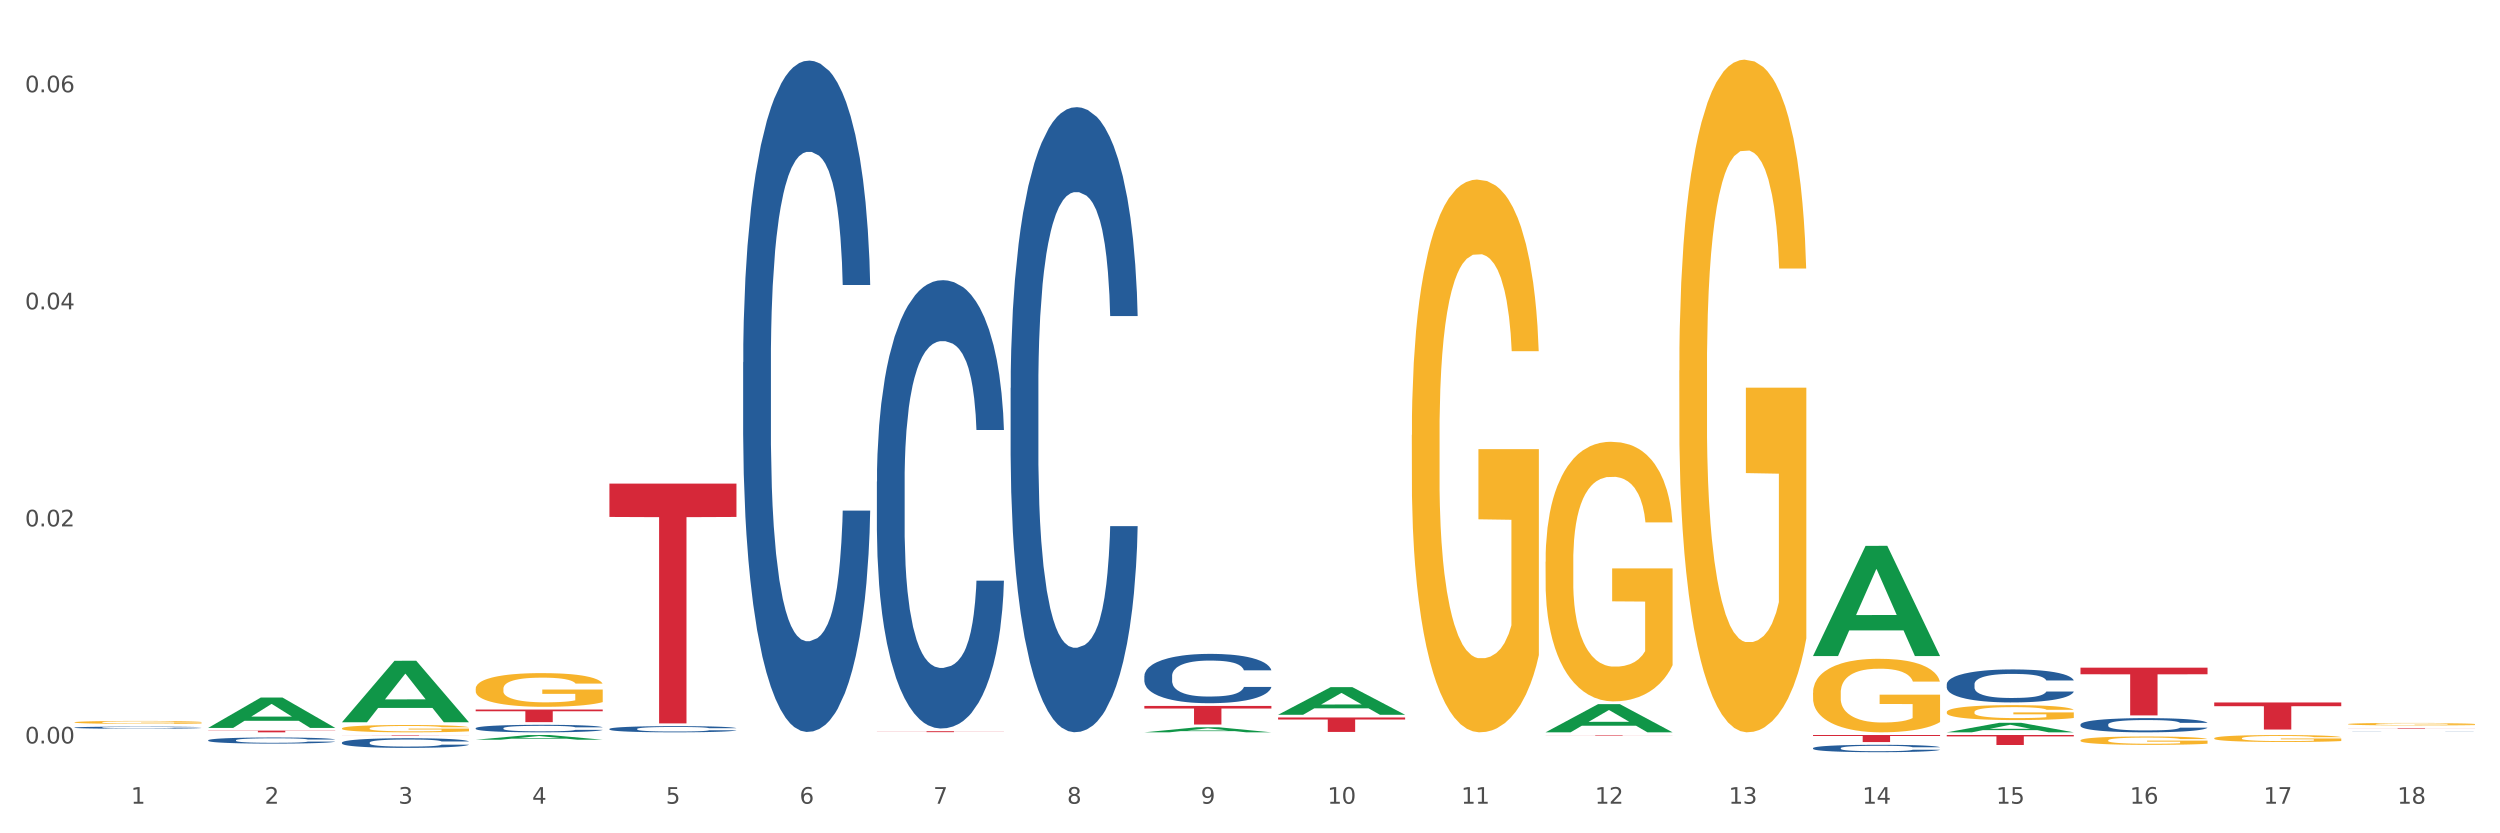 <?xml version="1.0" encoding="utf-8" standalone="no"?>
<!DOCTYPE svg PUBLIC "-//W3C//DTD SVG 1.1//EN"
  "http://www.w3.org/Graphics/SVG/1.1/DTD/svg11.dtd">
<svg xmlns:xlink="http://www.w3.org/1999/xlink" width="1080pt" height="360pt" viewBox="0 0 1080 360" xmlns="http://www.w3.org/2000/svg" version="1.1">
 <rect x="0" y="0" width="1080" height="360" fill="#333333" stroke="none"/>
 <defs>
  <style type="text/css">*{stroke-linejoin: round; stroke-linecap: butt}</style>
 </defs>
 <g id="figure_1">
  <g id="patch_1">
   <path d="M 0 360 
L 1080 360 
L 1080 0 
L 0 0 
z
" style="fill: #ffffff; stroke: #ffffff; stroke-linejoin: miter"/>
  </g>
  <g id="axes_1">
   <g id="matplotlib.axis_1">
    <g id="xtick_1">
     <g id="text_1">
      <!-- 1 -->
      <g style="fill: #4d4d4d" transform="translate(56.563 347.204) scale(0.096 -0.096)">
       <defs>
        <path id="DejaVuSans-31" d="M 794 531 
L 1825 531 
L 1825 4091 
L 703 3866 
L 703 4441 
L 1819 4666 
L 2450 4666 
L 2450 531 
L 3481 531 
L 3481 0 
L 794 0 
L 794 531 
z
" transform="scale(0.016)"/>
       </defs>
       <use xlink:href="#DejaVuSans-31"/>
      </g>
     </g>
    </g>
    <g id="xtick_2">
     <g id="text_2">
      <!-- 2 -->
      <g style="fill: #4d4d4d" transform="translate(114.336 347.204) scale(0.096 -0.096)">
       <defs>
        <path id="DejaVuSans-32" d="M 1228 531 
L 3431 531 
L 3431 0 
L 469 0 
L 469 531 
Q 828 903 1448 1529 
Q 2069 2156 2228 2338 
Q 2531 2678 2651 2914 
Q 2772 3150 2772 3378 
Q 2772 3750 2511 3984 
Q 2250 4219 1831 4219 
Q 1534 4219 1204 4116 
Q 875 4013 500 3803 
L 500 4441 
Q 881 4594 1212 4672 
Q 1544 4750 1819 4750 
Q 2544 4750 2975 4387 
Q 3406 4025 3406 3419 
Q 3406 3131 3298 2873 
Q 3191 2616 2906 2266 
Q 2828 2175 2409 1742 
Q 1991 1309 1228 531 
z
" transform="scale(0.016)"/>
       </defs>
       <use xlink:href="#DejaVuSans-32"/>
      </g>
     </g>
    </g>
    <g id="xtick_3">
     <g id="text_3">
      <!-- 3 -->
      <g style="fill: #4d4d4d" transform="translate(172.109 347.204) scale(0.096 -0.096)">
       <defs>
        <path id="DejaVuSans-33" d="M 2597 2516 
Q 3050 2419 3304 2112 
Q 3559 1806 3559 1356 
Q 3559 666 3084 287 
Q 2609 -91 1734 -91 
Q 1441 -91 1130 -33 
Q 819 25 488 141 
L 488 750 
Q 750 597 1062 519 
Q 1375 441 1716 441 
Q 2309 441 2620 675 
Q 2931 909 2931 1356 
Q 2931 1769 2642 2001 
Q 2353 2234 1838 2234 
L 1294 2234 
L 1294 2753 
L 1863 2753 
Q 2328 2753 2575 2939 
Q 2822 3125 2822 3475 
Q 2822 3834 2567 4026 
Q 2313 4219 1838 4219 
Q 1578 4219 1281 4162 
Q 984 4106 628 3988 
L 628 4550 
Q 988 4650 1302 4700 
Q 1616 4750 1894 4750 
Q 2613 4750 3031 4423 
Q 3450 4097 3450 3541 
Q 3450 3153 3228 2886 
Q 3006 2619 2597 2516 
z
" transform="scale(0.016)"/>
       </defs>
       <use xlink:href="#DejaVuSans-33"/>
      </g>
     </g>
    </g>
    <g id="xtick_4">
     <g id="text_4">
      <!-- 4 -->
      <g style="fill: #4d4d4d" transform="translate(229.882 347.204) scale(0.096 -0.096)">
       <defs>
        <path id="DejaVuSans-34" d="M 2419 4116 
L 825 1625 
L 2419 1625 
L 2419 4116 
z
M 2253 4666 
L 3047 4666 
L 3047 1625 
L 3713 1625 
L 3713 1100 
L 3047 1100 
L 3047 0 
L 2419 0 
L 2419 1100 
L 313 1100 
L 313 1709 
L 2253 4666 
z
" transform="scale(0.016)"/>
       </defs>
       <use xlink:href="#DejaVuSans-34"/>
      </g>
     </g>
    </g>
    <g id="xtick_5">
     <g id="text_5">
      <!-- 5 -->
      <g style="fill: #4d4d4d" transform="translate(287.655 347.204) scale(0.096 -0.096)">
       <defs>
        <path id="DejaVuSans-35" d="M 691 4666 
L 3169 4666 
L 3169 4134 
L 1269 4134 
L 1269 2991 
Q 1406 3038 1543 3061 
Q 1681 3084 1819 3084 
Q 2600 3084 3056 2656 
Q 3513 2228 3513 1497 
Q 3513 744 3044 326 
Q 2575 -91 1722 -91 
Q 1428 -91 1123 -41 
Q 819 9 494 109 
L 494 744 
Q 775 591 1075 516 
Q 1375 441 1709 441 
Q 2250 441 2565 725 
Q 2881 1009 2881 1497 
Q 2881 1984 2565 2268 
Q 2250 2553 1709 2553 
Q 1456 2553 1204 2497 
Q 953 2441 691 2322 
L 691 4666 
z
" transform="scale(0.016)"/>
       </defs>
       <use xlink:href="#DejaVuSans-35"/>
      </g>
     </g>
    </g>
    <g id="xtick_6">
     <g id="text_6">
      <!-- 6 -->
      <g style="fill: #4d4d4d" transform="translate(345.428 347.204) scale(0.096 -0.096)">
       <defs>
        <path id="DejaVuSans-36" d="M 2113 2584 
Q 1688 2584 1439 2293 
Q 1191 2003 1191 1497 
Q 1191 994 1439 701 
Q 1688 409 2113 409 
Q 2538 409 2786 701 
Q 3034 994 3034 1497 
Q 3034 2003 2786 2293 
Q 2538 2584 2113 2584 
z
M 3366 4563 
L 3366 3988 
Q 3128 4100 2886 4159 
Q 2644 4219 2406 4219 
Q 1781 4219 1451 3797 
Q 1122 3375 1075 2522 
Q 1259 2794 1537 2939 
Q 1816 3084 2150 3084 
Q 2853 3084 3261 2657 
Q 3669 2231 3669 1497 
Q 3669 778 3244 343 
Q 2819 -91 2113 -91 
Q 1303 -91 875 529 
Q 447 1150 447 2328 
Q 447 3434 972 4092 
Q 1497 4750 2381 4750 
Q 2619 4750 2861 4703 
Q 3103 4656 3366 4563 
z
" transform="scale(0.016)"/>
       </defs>
       <use xlink:href="#DejaVuSans-36"/>
      </g>
     </g>
    </g>
    <g id="xtick_7">
     <g id="text_7">
      <!-- 7 -->
      <g style="fill: #4d4d4d" transform="translate(403.201 347.204) scale(0.096 -0.096)">
       <defs>
        <path id="DejaVuSans-37" d="M 525 4666 
L 3525 4666 
L 3525 4397 
L 1831 0 
L 1172 0 
L 2766 4134 
L 525 4134 
L 525 4666 
z
" transform="scale(0.016)"/>
       </defs>
       <use xlink:href="#DejaVuSans-37"/>
      </g>
     </g>
    </g>
    <g id="xtick_8">
     <g id="text_8">
      <!-- 8 -->
      <g style="fill: #4d4d4d" transform="translate(460.974 347.204) scale(0.096 -0.096)">
       <defs>
        <path id="DejaVuSans-38" d="M 2034 2216 
Q 1584 2216 1326 1975 
Q 1069 1734 1069 1313 
Q 1069 891 1326 650 
Q 1584 409 2034 409 
Q 2484 409 2743 651 
Q 3003 894 3003 1313 
Q 3003 1734 2745 1975 
Q 2488 2216 2034 2216 
z
M 1403 2484 
Q 997 2584 770 2862 
Q 544 3141 544 3541 
Q 544 4100 942 4425 
Q 1341 4750 2034 4750 
Q 2731 4750 3128 4425 
Q 3525 4100 3525 3541 
Q 3525 3141 3298 2862 
Q 3072 2584 2669 2484 
Q 3125 2378 3379 2068 
Q 3634 1759 3634 1313 
Q 3634 634 3220 271 
Q 2806 -91 2034 -91 
Q 1263 -91 848 271 
Q 434 634 434 1313 
Q 434 1759 690 2068 
Q 947 2378 1403 2484 
z
M 1172 3481 
Q 1172 3119 1398 2916 
Q 1625 2713 2034 2713 
Q 2441 2713 2670 2916 
Q 2900 3119 2900 3481 
Q 2900 3844 2670 4047 
Q 2441 4250 2034 4250 
Q 1625 4250 1398 4047 
Q 1172 3844 1172 3481 
z
" transform="scale(0.016)"/>
       </defs>
       <use xlink:href="#DejaVuSans-38"/>
      </g>
     </g>
    </g>
    <g id="xtick_9">
     <g id="text_9">
      <!-- 9 -->
      <g style="fill: #4d4d4d" transform="translate(518.747 347.204) scale(0.096 -0.096)">
       <defs>
        <path id="DejaVuSans-39" d="M 703 97 
L 703 672 
Q 941 559 1184 500 
Q 1428 441 1663 441 
Q 2288 441 2617 861 
Q 2947 1281 2994 2138 
Q 2813 1869 2534 1725 
Q 2256 1581 1919 1581 
Q 1219 1581 811 2004 
Q 403 2428 403 3163 
Q 403 3881 828 4315 
Q 1253 4750 1959 4750 
Q 2769 4750 3195 4129 
Q 3622 3509 3622 2328 
Q 3622 1225 3098 567 
Q 2575 -91 1691 -91 
Q 1453 -91 1209 -44 
Q 966 3 703 97 
z
M 1959 2075 
Q 2384 2075 2632 2365 
Q 2881 2656 2881 3163 
Q 2881 3666 2632 3958 
Q 2384 4250 1959 4250 
Q 1534 4250 1286 3958 
Q 1038 3666 1038 3163 
Q 1038 2656 1286 2365 
Q 1534 2075 1959 2075 
z
" transform="scale(0.016)"/>
       </defs>
       <use xlink:href="#DejaVuSans-39"/>
      </g>
     </g>
    </g>
    <g id="xtick_10">
     <g id="text_10">
      <!-- 10 -->
      <g style="fill: #4d4d4d" transform="translate(573.466 347.204) scale(0.096 -0.096)">
       <defs>
        <path id="DejaVuSans-30" d="M 2034 4250 
Q 1547 4250 1301 3770 
Q 1056 3291 1056 2328 
Q 1056 1369 1301 889 
Q 1547 409 2034 409 
Q 2525 409 2770 889 
Q 3016 1369 3016 2328 
Q 3016 3291 2770 3770 
Q 2525 4250 2034 4250 
z
M 2034 4750 
Q 2819 4750 3233 4129 
Q 3647 3509 3647 2328 
Q 3647 1150 3233 529 
Q 2819 -91 2034 -91 
Q 1250 -91 836 529 
Q 422 1150 422 2328 
Q 422 3509 836 4129 
Q 1250 4750 2034 4750 
z
" transform="scale(0.016)"/>
       </defs>
       <use xlink:href="#DejaVuSans-31"/>
       <use xlink:href="#DejaVuSans-30" transform="translate(63.623 0)"/>
      </g>
     </g>
    </g>
    <g id="xtick_11">
     <g id="text_11">
      <!-- 11 -->
      <g style="fill: #4d4d4d" transform="translate(631.239 347.204) scale(0.096 -0.096)">
       <use xlink:href="#DejaVuSans-31"/>
       <use xlink:href="#DejaVuSans-31" transform="translate(63.623 0)"/>
      </g>
     </g>
    </g>
    <g id="xtick_12">
     <g id="text_12">
      <!-- 12 -->
      <g style="fill: #4d4d4d" transform="translate(689.012 347.204) scale(0.096 -0.096)">
       <use xlink:href="#DejaVuSans-31"/>
       <use xlink:href="#DejaVuSans-32" transform="translate(63.623 0)"/>
      </g>
     </g>
    </g>
    <g id="xtick_13">
     <g id="text_13">
      <!-- 13 -->
      <g style="fill: #4d4d4d" transform="translate(746.785 347.204) scale(0.096 -0.096)">
       <use xlink:href="#DejaVuSans-31"/>
       <use xlink:href="#DejaVuSans-33" transform="translate(63.623 0)"/>
      </g>
     </g>
    </g>
    <g id="xtick_14">
     <g id="text_14">
      <!-- 14 -->
      <g style="fill: #4d4d4d" transform="translate(804.558 347.204) scale(0.096 -0.096)">
       <use xlink:href="#DejaVuSans-31"/>
       <use xlink:href="#DejaVuSans-34" transform="translate(63.623 0)"/>
      </g>
     </g>
    </g>
    <g id="xtick_15">
     <g id="text_15">
      <!-- 15 -->
      <g style="fill: #4d4d4d" transform="translate(862.331 347.204) scale(0.096 -0.096)">
       <use xlink:href="#DejaVuSans-31"/>
       <use xlink:href="#DejaVuSans-35" transform="translate(63.623 0)"/>
      </g>
     </g>
    </g>
    <g id="xtick_16">
     <g id="text_16">
      <!-- 16 -->
      <g style="fill: #4d4d4d" transform="translate(920.104 347.204) scale(0.096 -0.096)">
       <use xlink:href="#DejaVuSans-31"/>
       <use xlink:href="#DejaVuSans-36" transform="translate(63.623 0)"/>
      </g>
     </g>
    </g>
    <g id="xtick_17">
     <g id="text_17">
      <!-- 17 -->
      <g style="fill: #4d4d4d" transform="translate(977.877 347.204) scale(0.096 -0.096)">
       <use xlink:href="#DejaVuSans-31"/>
       <use xlink:href="#DejaVuSans-37" transform="translate(63.623 0)"/>
      </g>
     </g>
    </g>
    <g id="xtick_18">
     <g id="text_18">
      <!-- 18 -->
      <g style="fill: #4d4d4d" transform="translate(1035.65 347.204) scale(0.096 -0.096)">
       <use xlink:href="#DejaVuSans-31"/>
       <use xlink:href="#DejaVuSans-38" transform="translate(63.623 0)"/>
      </g>
     </g>
    </g>
    <g id="xtick_19"/>
    <g id="xtick_20"/>
    <g id="xtick_21"/>
    <g id="xtick_22"/>
    <g id="xtick_23"/>
    <g id="xtick_24"/>
    <g id="xtick_25"/>
    <g id="xtick_26"/>
    <g id="xtick_27"/>
    <g id="xtick_28"/>
    <g id="xtick_29"/>
    <g id="xtick_30"/>
    <g id="xtick_31"/>
    <g id="xtick_32"/>
    <g id="xtick_33"/>
    <g id="xtick_34"/>
    <g id="xtick_35"/>
   </g>
   <g id="matplotlib.axis_2">
    <g id="ytick_1">
     <g id="text_19">
      <!-- 0.00 -->
      <g style="fill: #4d4d4d" transform="translate(10.8 321.182) scale(0.096 -0.096)">
       <defs>
        <path id="DejaVuSans-2e" d="M 684 794 
L 1344 794 
L 1344 0 
L 684 0 
L 684 794 
z
" transform="scale(0.016)"/>
       </defs>
       <use xlink:href="#DejaVuSans-30"/>
       <use xlink:href="#DejaVuSans-2e" transform="translate(63.623 0)"/>
       <use xlink:href="#DejaVuSans-30" transform="translate(95.41 0)"/>
       <use xlink:href="#DejaVuSans-30" transform="translate(159.033 0)"/>
      </g>
     </g>
    </g>
    <g id="ytick_2">
     <g id="text_20">
      <!-- 0.02 -->
      <g style="fill: #4d4d4d" transform="translate(10.8 227.409) scale(0.096 -0.096)">
       <use xlink:href="#DejaVuSans-30"/>
       <use xlink:href="#DejaVuSans-2e" transform="translate(63.623 0)"/>
       <use xlink:href="#DejaVuSans-30" transform="translate(95.41 0)"/>
       <use xlink:href="#DejaVuSans-32" transform="translate(159.033 0)"/>
      </g>
     </g>
    </g>
    <g id="ytick_3">
     <g id="text_21">
      <!-- 0.04 -->
      <g style="fill: #4d4d4d" transform="translate(10.8 133.636) scale(0.096 -0.096)">
       <use xlink:href="#DejaVuSans-30"/>
       <use xlink:href="#DejaVuSans-2e" transform="translate(63.623 0)"/>
       <use xlink:href="#DejaVuSans-30" transform="translate(95.41 0)"/>
       <use xlink:href="#DejaVuSans-34" transform="translate(159.033 0)"/>
      </g>
     </g>
    </g>
    <g id="ytick_4">
     <g id="text_22">
      <!-- 0.06 -->
      <g style="fill: #4d4d4d" transform="translate(10.8 39.863) scale(0.096 -0.096)">
       <use xlink:href="#DejaVuSans-30"/>
       <use xlink:href="#DejaVuSans-2e" transform="translate(63.623 0)"/>
       <use xlink:href="#DejaVuSans-30" transform="translate(95.41 0)"/>
       <use xlink:href="#DejaVuSans-36" transform="translate(159.033 0)"/>
      </g>
     </g>
    </g>
    <g id="ytick_5"/>
    <g id="ytick_6"/>
    <g id="ytick_7"/>
   </g>
   <g id="PolyCollection_1">
    <path d="M 89.948 314.428 
L 90.005 314.416 
L 112.637 301.348 
L 122.03 301.335 
L 144.832 314.453 
L 133.969 314.453 
L 129.046 311.398 
L 105.678 311.398 
L 105.508 311.447 
L 100.755 314.453 
L 89.948 314.453 
L 89.948 314.428 
L 108.62 309.575 
L 126.104 309.563 
L 117.447 304.131 
L 117.334 304.107 
L 117.22 304.144 
L 108.563 309.563 
L 108.62 309.575 
L 89.948 314.428 
z
" clip-path="url(#p1abea6d5b9)" style="fill: #109648"/>
    <path d="M 147.721 311.978 
L 147.778 311.953 
L 170.41 285.46 
L 179.803 285.435 
L 202.605 312.028 
L 191.742 312.028 
L 186.819 305.836 
L 163.451 305.836 
L 163.281 305.936 
L 158.528 312.028 
L 147.721 312.028 
L 147.721 311.978 
L 166.393 302.14 
L 183.877 302.115 
L 175.22 291.103 
L 175.107 291.053 
L 174.993 291.128 
L 166.336 302.115 
L 166.393 302.14 
L 147.721 311.978 
z
" clip-path="url(#p1abea6d5b9)" style="fill: #109648"/>
    <path d="M 147.721 317.534 
L 202.605 317.534 
L 202.605 317.563 
L 181.016 317.564 
L 181.016 317.743 
L 169.18 317.743 
L 169.18 317.564 
L 147.721 317.563 
L 147.721 317.535 
L 147.721 317.534 
z
" clip-path="url(#p1abea6d5b9)" style="fill: #d62839"/>
    <path d="M 89.948 315.62 
L 144.832 315.62 
L 144.832 315.724 
L 123.243 315.724 
L 123.243 316.367 
L 111.407 316.367 
L 111.407 315.724 
L 89.948 315.724 
L 89.948 315.62 
L 89.948 315.62 
z
" clip-path="url(#p1abea6d5b9)" style="fill: #d62839"/>
    <path d="M 898.77 288.421 
L 953.654 288.421 
L 953.654 291.289 
L 932.064 291.309 
L 932.064 309.063 
L 920.229 309.063 
L 920.229 291.309 
L 898.77 291.289 
L 898.77 288.44 
L 898.77 288.421 
z
" clip-path="url(#p1abea6d5b9)" style="fill: #d62839"/>
    <path d="M 378.813 315.881 
L 433.697 315.881 
L 433.697 315.938 
L 412.108 315.939 
L 412.108 316.294 
L 400.272 316.294 
L 400.272 315.939 
L 378.813 315.938 
L 378.813 315.881 
L 378.813 315.881 
z
" clip-path="url(#p1abea6d5b9)" style="fill: #d62839"/>
    <path d="M 263.267 208.921 
L 318.151 208.921 
L 318.151 223.318 
L 296.562 223.416 
L 296.562 312.521 
L 284.726 312.521 
L 284.726 223.416 
L 263.267 223.318 
L 263.267 209.019 
L 263.267 208.921 
z
" clip-path="url(#p1abea6d5b9)" style="fill: #d62839"/>
    <path d="M 205.494 306.516 
L 260.378 306.516 
L 260.378 307.271 
L 238.789 307.276 
L 238.789 311.95 
L 226.953 311.95 
L 226.953 307.276 
L 205.494 307.271 
L 205.494 306.521 
L 205.494 306.516 
z
" clip-path="url(#p1abea6d5b9)" style="fill: #d62839"/>
    <path d="M 956.543 303.457 
L 1011.427 303.457 
L 1011.427 305.082 
L 989.837 305.093 
L 989.837 315.144 
L 978.002 315.144 
L 978.002 305.093 
L 956.543 305.082 
L 956.543 303.468 
L 956.543 303.457 
z
" clip-path="url(#p1abea6d5b9)" style="fill: #d62839"/>
    <path d="M 1014.316 314.555 
L 1069.2 314.555 
L 1069.2 314.588 
L 1047.61 314.589 
L 1047.61 314.795 
L 1035.775 314.795 
L 1035.775 314.589 
L 1014.316 314.588 
L 1014.316 314.555 
L 1014.316 314.555 
z
" clip-path="url(#p1abea6d5b9)" style="fill: #d62839"/>
    <path d="M 840.997 317.534 
L 895.881 317.534 
L 895.881 318.133 
L 874.291 318.137 
L 874.291 321.845 
L 862.456 321.845 
L 862.456 318.137 
L 840.997 318.133 
L 840.997 317.538 
L 840.997 317.534 
z
" clip-path="url(#p1abea6d5b9)" style="fill: #d62839"/>
    <path d="M 898.77 319.836 
L 898.835 319.832 
L 898.835 319.713 
L 898.964 319.611 
L 899.612 319.362 
L 900.584 319.157 
L 901.297 319.048 
L 902.01 318.958 
L 902.852 318.869 
L 903.889 318.776 
L 905.768 318.641 
L 906.934 318.571 
L 908.36 318.498 
L 910.952 318.392 
L 912.831 318.333 
L 914.775 318.283 
L 917.95 318.223 
L 920.024 318.197 
L 922.227 318.177 
L 924.884 318.164 
L 926.892 318.161 
L 931.299 318.17 
L 935.057 318.2 
L 936.871 318.223 
L 939.204 318.263 
L 940.435 318.29 
L 942.444 318.343 
L 944.517 318.412 
L 945.943 318.472 
L 948.081 318.584 
L 949.701 318.697 
L 951.192 318.836 
L 951.969 318.932 
L 952.552 319.021 
L 953.071 319.124 
L 953.589 319.286 
L 941.926 319.286 
L 941.472 319.17 
L 940.759 319.061 
L 939.722 318.955 
L 938.815 318.889 
L 937.26 318.806 
L 935.834 318.753 
L 934.344 318.713 
L 932.53 318.68 
L 931.104 318.664 
L 929.095 318.651 
L 925.143 318.654 
L 922.486 318.68 
L 920.672 318.713 
L 919.505 318.743 
L 918.468 318.776 
L 917.302 318.823 
L 915.941 318.892 
L 914.969 318.955 
L 913.997 319.035 
L 913.22 319.114 
L 912.507 319.207 
L 911.924 319.306 
L 911.47 319.409 
L 911.081 319.534 
L 910.757 319.743 
L 910.757 320.197 
L 910.887 320.299 
L 911.211 320.435 
L 911.6 320.538 
L 912.248 320.66 
L 912.831 320.743 
L 913.933 320.862 
L 915.164 320.961 
L 916.136 321.024 
L 917.108 321.077 
L 918.792 321.15 
L 920.672 321.21 
L 922.292 321.246 
L 924.495 321.279 
L 925.985 321.292 
L 927.281 321.299 
L 930.456 321.299 
L 932.724 321.289 
L 935.251 321.266 
L 937.195 321.236 
L 938.815 321.2 
L 940.63 321.14 
L 941.796 321.084 
L 941.796 320.392 
L 927.54 320.389 
L 927.54 319.928 
L 953.654 319.928 
L 953.654 321.279 
L 952.552 321.349 
L 951.321 321.412 
L 950.025 321.468 
L 948.081 321.537 
L 945.749 321.604 
L 943.675 321.65 
L 941.472 321.69 
L 938.88 321.726 
L 935.51 321.759 
L 933.437 321.773 
L 930.845 321.782 
L 927.799 321.786 
L 925.143 321.779 
L 922.551 321.763 
L 919.829 321.733 
L 917.172 321.69 
L 915.164 321.647 
L 913.155 321.594 
L 911.017 321.524 
L 909.332 321.458 
L 908.036 321.398 
L 906.61 321.322 
L 905.055 321.223 
L 903.889 321.134 
L 902.852 321.041 
L 901.75 320.922 
L 900.973 320.819 
L 900.195 320.69 
L 899.742 320.594 
L 899.223 320.445 
L 898.835 320.236 
L 898.77 319.836 
z
" clip-path="url(#p1abea6d5b9)" style="fill: #f7b32b"/>
    <path d="M 783.224 299.278 
L 783.289 299.249 
L 783.289 298.204 
L 783.418 297.305 
L 784.066 295.128 
L 785.038 293.329 
L 785.751 292.372 
L 786.464 291.589 
L 787.306 290.805 
L 788.343 289.993 
L 790.222 288.803 
L 791.388 288.194 
L 792.814 287.555 
L 795.406 286.627 
L 797.285 286.105 
L 799.229 285.67 
L 802.404 285.147 
L 804.478 284.915 
L 806.681 284.741 
L 809.338 284.625 
L 811.346 284.596 
L 815.753 284.683 
L 819.511 284.944 
L 821.325 285.147 
L 823.658 285.495 
L 824.889 285.728 
L 826.898 286.192 
L 828.971 286.801 
L 830.397 287.323 
L 832.535 288.31 
L 834.155 289.296 
L 835.646 290.515 
L 836.423 291.356 
L 837.007 292.14 
L 837.525 293.039 
L 838.043 294.461 
L 826.38 294.461 
L 825.926 293.446 
L 825.213 292.488 
L 824.176 291.56 
L 823.269 290.979 
L 821.714 290.254 
L 820.288 289.79 
L 818.798 289.441 
L 816.984 289.151 
L 815.558 289.006 
L 813.549 288.89 
L 809.597 288.919 
L 806.94 289.151 
L 805.126 289.441 
L 803.959 289.703 
L 802.922 289.993 
L 801.756 290.399 
L 800.395 291.008 
L 799.423 291.56 
L 798.451 292.256 
L 797.674 292.952 
L 796.961 293.765 
L 796.378 294.635 
L 795.924 295.535 
L 795.535 296.637 
L 795.211 298.465 
L 795.211 302.44 
L 795.341 303.34 
L 795.665 304.529 
L 796.054 305.429 
L 796.702 306.502 
L 797.285 307.228 
L 798.387 308.272 
L 799.618 309.143 
L 800.59 309.694 
L 801.562 310.158 
L 803.246 310.796 
L 805.126 311.319 
L 806.746 311.638 
L 808.949 311.928 
L 810.439 312.044 
L 811.735 312.102 
L 814.91 312.102 
L 817.178 312.015 
L 819.705 311.812 
L 821.649 311.551 
L 823.269 311.232 
L 825.084 310.709 
L 826.25 310.216 
L 826.25 304.152 
L 811.994 304.123 
L 811.994 300.09 
L 838.108 300.09 
L 838.108 311.928 
L 837.007 312.537 
L 835.775 313.089 
L 834.479 313.582 
L 832.535 314.191 
L 830.203 314.772 
L 828.129 315.178 
L 825.926 315.526 
L 823.334 315.845 
L 819.964 316.135 
L 817.891 316.251 
L 815.299 316.338 
L 812.253 316.367 
L 809.597 316.309 
L 807.005 316.164 
L 804.283 315.903 
L 801.627 315.526 
L 799.618 315.149 
L 797.609 314.684 
L 795.471 314.075 
L 793.786 313.495 
L 792.49 312.973 
L 791.064 312.305 
L 789.509 311.435 
L 788.343 310.651 
L 787.306 309.839 
L 786.204 308.794 
L 785.427 307.895 
L 784.649 306.763 
L 784.196 305.922 
L 783.677 304.616 
L 783.289 302.788 
L 783.224 299.278 
z
" clip-path="url(#p1abea6d5b9)" style="fill: #f7b32b"/>
    <path d="M 725.451 160.05 
L 725.516 159.784 
L 725.516 150.23 
L 725.645 142.003 
L 726.293 122.098 
L 727.265 105.643 
L 727.978 96.885 
L 728.691 89.72 
L 729.533 82.554 
L 730.57 75.123 
L 732.449 64.242 
L 733.615 58.669 
L 735.041 52.83 
L 737.633 44.337 
L 739.512 39.56 
L 741.456 35.579 
L 744.631 30.802 
L 746.705 28.679 
L 748.908 27.086 
L 751.565 26.025 
L 753.573 25.759 
L 757.98 26.556 
L 761.738 28.944 
L 763.552 30.802 
L 765.885 33.987 
L 767.116 36.11 
L 769.125 40.356 
L 771.199 45.93 
L 772.624 50.707 
L 774.762 59.73 
L 776.382 68.754 
L 777.873 79.9 
L 778.65 87.597 
L 779.234 94.762 
L 779.752 102.99 
L 780.27 115.994 
L 768.607 115.994 
L 768.153 106.705 
L 767.44 97.947 
L 766.403 89.454 
L 765.496 84.146 
L 763.941 77.512 
L 762.516 73.265 
L 761.025 70.081 
L 759.211 67.427 
L 757.785 66.1 
L 755.776 65.038 
L 751.824 65.303 
L 749.167 67.427 
L 747.353 70.081 
L 746.186 72.469 
L 745.15 75.123 
L 743.983 78.839 
L 742.622 84.412 
L 741.65 89.454 
L 740.678 95.824 
L 739.901 102.193 
L 739.188 109.624 
L 738.605 117.586 
L 738.151 125.814 
L 737.762 135.899 
L 737.438 152.618 
L 737.438 188.978 
L 737.568 197.205 
L 737.892 208.086 
L 738.281 216.313 
L 738.929 226.133 
L 739.512 232.768 
L 740.614 242.322 
L 741.845 250.284 
L 742.817 255.326 
L 743.789 259.573 
L 745.474 265.411 
L 747.353 270.189 
L 748.973 273.108 
L 751.176 275.762 
L 752.666 276.823 
L 753.962 277.354 
L 757.137 277.354 
L 759.405 276.558 
L 761.932 274.7 
L 763.876 272.312 
L 765.496 269.392 
L 767.311 264.615 
L 768.477 260.104 
L 768.477 204.636 
L 754.221 204.371 
L 754.221 167.481 
L 780.335 167.481 
L 780.335 275.762 
L 779.234 281.335 
L 778.002 286.378 
L 776.706 290.889 
L 774.762 296.463 
L 772.43 301.771 
L 770.356 305.486 
L 768.153 308.671 
L 765.561 311.59 
L 762.192 314.244 
L 760.118 315.306 
L 757.526 316.102 
L 754.48 316.367 
L 751.824 315.837 
L 749.232 314.51 
L 746.51 312.121 
L 743.854 308.671 
L 741.845 305.221 
L 739.836 300.974 
L 737.698 295.401 
L 736.013 290.093 
L 734.717 285.316 
L 733.291 279.212 
L 731.736 271.25 
L 730.57 264.084 
L 729.533 256.653 
L 728.431 247.099 
L 727.654 238.872 
L 726.876 228.521 
L 726.423 220.825 
L 725.904 208.882 
L 725.516 192.162 
L 725.451 160.05 
z
" clip-path="url(#p1abea6d5b9)" style="fill: #f7b32b"/>
    <path d="M 667.678 242.674 
L 667.743 242.571 
L 667.743 238.884 
L 667.872 235.709 
L 668.52 228.026 
L 669.492 221.676 
L 670.205 218.295 
L 670.918 215.53 
L 671.76 212.764 
L 672.797 209.896 
L 674.676 205.696 
L 675.842 203.545 
L 677.268 201.292 
L 679.86 198.014 
L 681.739 196.17 
L 683.683 194.634 
L 686.858 192.79 
L 688.932 191.971 
L 691.135 191.356 
L 693.792 190.946 
L 695.8 190.844 
L 700.207 191.151 
L 703.965 192.073 
L 705.779 192.79 
L 708.112 194.019 
L 709.343 194.839 
L 711.352 196.478 
L 713.426 198.629 
L 714.851 200.472 
L 716.989 203.955 
L 718.609 207.438 
L 720.1 211.74 
L 720.877 214.71 
L 721.461 217.476 
L 721.979 220.651 
L 722.497 225.67 
L 710.834 225.67 
L 710.38 222.085 
L 709.667 218.705 
L 708.63 215.427 
L 707.723 213.379 
L 706.168 210.818 
L 704.743 209.179 
L 703.252 207.95 
L 701.438 206.926 
L 700.012 206.413 
L 698.003 206.004 
L 694.051 206.106 
L 691.394 206.926 
L 689.58 207.95 
L 688.413 208.872 
L 687.377 209.896 
L 686.21 211.33 
L 684.849 213.481 
L 683.877 215.427 
L 682.905 217.886 
L 682.128 220.344 
L 681.415 223.212 
L 680.832 226.285 
L 680.378 229.46 
L 679.99 233.353 
L 679.666 239.806 
L 679.666 253.839 
L 679.795 257.014 
L 680.119 261.214 
L 680.508 264.389 
L 681.156 268.179 
L 681.739 270.74 
L 682.841 274.427 
L 684.072 277.5 
L 685.044 279.447 
L 686.016 281.085 
L 687.701 283.339 
L 689.58 285.183 
L 691.2 286.309 
L 693.403 287.334 
L 694.893 287.744 
L 696.189 287.948 
L 699.364 287.948 
L 701.632 287.641 
L 704.159 286.924 
L 706.103 286.002 
L 707.723 284.875 
L 709.538 283.032 
L 710.704 281.29 
L 710.704 259.882 
L 696.448 259.78 
L 696.448 245.542 
L 722.562 245.542 
L 722.562 287.334 
L 721.461 289.485 
L 720.229 291.431 
L 718.933 293.172 
L 716.989 295.323 
L 714.657 297.372 
L 712.583 298.806 
L 710.38 300.035 
L 707.788 301.162 
L 704.419 302.186 
L 702.345 302.596 
L 699.753 302.903 
L 696.708 303.006 
L 694.051 302.801 
L 691.459 302.289 
L 688.737 301.367 
L 686.081 300.035 
L 684.072 298.704 
L 682.063 297.065 
L 679.925 294.914 
L 678.24 292.865 
L 676.944 291.021 
L 675.518 288.665 
L 673.963 285.592 
L 672.797 282.827 
L 671.76 279.959 
L 670.659 276.271 
L 669.881 273.096 
L 669.103 269.101 
L 668.65 266.131 
L 668.131 261.521 
L 667.743 255.068 
L 667.678 242.674 
z
" clip-path="url(#p1abea6d5b9)" style="fill: #f7b32b"/>
    <path d="M 609.905 187.913 
L 609.97 187.695 
L 609.97 179.843 
L 610.099 173.083 
L 610.747 156.726 
L 611.719 143.204 
L 612.432 136.008 
L 613.145 130.119 
L 613.987 124.231 
L 615.024 118.124 
L 616.903 109.183 
L 618.069 104.603 
L 619.495 99.805 
L 622.087 92.826 
L 623.966 88.9 
L 625.91 85.629 
L 629.085 81.703 
L 631.159 79.959 
L 633.362 78.65 
L 636.019 77.778 
L 638.027 77.56 
L 642.434 78.214 
L 646.192 80.177 
L 648.006 81.703 
L 650.339 84.32 
L 651.57 86.065 
L 653.579 89.555 
L 655.653 94.134 
L 657.078 98.06 
L 659.216 105.475 
L 660.836 112.89 
L 662.327 122.05 
L 663.104 128.374 
L 663.688 134.263 
L 664.206 141.024 
L 664.724 151.71 
L 653.061 151.71 
L 652.607 144.077 
L 651.894 136.88 
L 650.857 129.901 
L 649.95 125.539 
L 648.395 120.087 
L 646.97 116.598 
L 645.479 113.98 
L 643.665 111.8 
L 642.239 110.709 
L 640.231 109.837 
L 636.278 110.055 
L 633.621 111.8 
L 631.807 113.98 
L 630.64 115.943 
L 629.604 118.124 
L 628.437 121.177 
L 627.076 125.757 
L 626.104 129.901 
L 625.132 135.135 
L 624.355 140.369 
L 623.642 146.476 
L 623.059 153.018 
L 622.605 159.779 
L 622.217 168.067 
L 621.893 181.806 
L 621.893 211.684 
L 622.022 218.445 
L 622.346 227.387 
L 622.735 234.148 
L 623.383 242.217 
L 623.966 247.669 
L 625.068 255.52 
L 626.299 262.063 
L 627.271 266.207 
L 628.243 269.696 
L 629.928 274.494 
L 631.807 278.42 
L 633.427 280.819 
L 635.63 283 
L 637.12 283.872 
L 638.416 284.308 
L 641.591 284.308 
L 643.859 283.654 
L 646.386 282.127 
L 648.33 280.165 
L 649.95 277.766 
L 651.765 273.84 
L 652.931 270.132 
L 652.931 224.552 
L 638.675 224.334 
L 638.675 194.019 
L 664.789 194.019 
L 664.789 283 
L 663.688 287.58 
L 662.456 291.723 
L 661.16 295.431 
L 659.216 300.011 
L 656.884 304.372 
L 654.81 307.426 
L 652.607 310.043 
L 650.015 312.442 
L 646.646 314.623 
L 644.572 315.495 
L 641.98 316.149 
L 638.935 316.367 
L 636.278 315.931 
L 633.686 314.841 
L 630.964 312.878 
L 628.308 310.043 
L 626.299 307.208 
L 624.29 303.718 
L 622.152 299.138 
L 620.467 294.776 
L 619.171 290.851 
L 617.745 285.835 
L 616.19 279.292 
L 615.024 273.404 
L 613.987 267.297 
L 612.886 259.446 
L 612.108 252.685 
L 611.33 244.18 
L 610.877 237.855 
L 610.358 228.041 
L 609.97 214.302 
L 609.905 187.913 
z
" clip-path="url(#p1abea6d5b9)" style="fill: #f7b32b"/>
    <path d="M 956.543 318.926 
L 956.607 318.923 
L 956.607 318.824 
L 956.737 318.739 
L 957.385 318.532 
L 958.357 318.362 
L 959.07 318.271 
L 959.783 318.197 
L 960.625 318.123 
L 961.662 318.046 
L 963.541 317.933 
L 964.707 317.875 
L 966.133 317.815 
L 968.725 317.727 
L 970.604 317.677 
L 972.548 317.636 
L 975.723 317.587 
L 977.797 317.565 
L 980 317.548 
L 982.656 317.537 
L 984.665 317.534 
L 989.072 317.543 
L 992.83 317.567 
L 994.644 317.587 
L 996.977 317.62 
L 998.208 317.642 
L 1000.217 317.686 
L 1002.29 317.743 
L 1003.716 317.793 
L 1005.854 317.886 
L 1007.474 317.98 
L 1008.965 318.095 
L 1009.742 318.175 
L 1010.325 318.249 
L 1010.844 318.334 
L 1011.362 318.469 
L 999.698 318.469 
L 999.245 318.373 
L 998.532 318.282 
L 997.495 318.194 
L 996.588 318.139 
L 995.033 318.071 
L 993.607 318.027 
L 992.117 317.994 
L 990.303 317.966 
L 988.877 317.952 
L 986.868 317.941 
L 982.916 317.944 
L 980.259 317.966 
L 978.445 317.994 
L 977.278 318.018 
L 976.241 318.046 
L 975.075 318.084 
L 973.714 318.142 
L 972.742 318.194 
L 971.77 318.26 
L 970.993 318.326 
L 970.28 318.403 
L 969.697 318.486 
L 969.243 318.571 
L 968.854 318.675 
L 968.53 318.849 
L 968.53 319.225 
L 968.66 319.31 
L 968.984 319.423 
L 969.373 319.508 
L 970.021 319.61 
L 970.604 319.679 
L 971.706 319.778 
L 972.937 319.86 
L 973.909 319.913 
L 974.881 319.957 
L 976.565 320.017 
L 978.445 320.066 
L 980.065 320.097 
L 982.268 320.124 
L 983.758 320.135 
L 985.054 320.141 
L 988.229 320.141 
L 990.497 320.132 
L 993.024 320.113 
L 994.968 320.088 
L 996.588 320.058 
L 998.403 320.009 
L 999.569 319.962 
L 999.569 319.387 
L 985.313 319.385 
L 985.313 319.003 
L 1011.427 319.003 
L 1011.427 320.124 
L 1010.325 320.182 
L 1009.094 320.234 
L 1007.798 320.281 
L 1005.854 320.339 
L 1003.522 320.394 
L 1001.448 320.432 
L 999.245 320.465 
L 996.653 320.495 
L 993.283 320.523 
L 991.21 320.534 
L 988.618 320.542 
L 985.572 320.545 
L 982.916 320.539 
L 980.324 320.526 
L 977.602 320.501 
L 974.945 320.465 
L 972.937 320.429 
L 970.928 320.385 
L 968.79 320.328 
L 967.105 320.273 
L 965.809 320.223 
L 964.383 320.16 
L 962.828 320.077 
L 961.662 320.003 
L 960.625 319.926 
L 959.523 319.827 
L 958.746 319.742 
L 957.968 319.635 
L 957.515 319.555 
L 956.996 319.431 
L 956.607 319.258 
L 956.543 318.926 
z
" clip-path="url(#p1abea6d5b9)" style="fill: #f7b32b"/>
    <path d="M 840.997 307.603 
L 841.062 307.597 
L 841.062 307.385 
L 841.191 307.202 
L 841.839 306.76 
L 842.811 306.394 
L 843.524 306.2 
L 844.237 306.041 
L 845.079 305.881 
L 846.116 305.716 
L 847.995 305.475 
L 849.161 305.351 
L 850.587 305.221 
L 853.179 305.033 
L 855.058 304.927 
L 857.002 304.838 
L 860.177 304.732 
L 862.251 304.685 
L 864.454 304.65 
L 867.111 304.626 
L 869.119 304.62 
L 873.526 304.638 
L 877.284 304.691 
L 879.098 304.732 
L 881.431 304.803 
L 882.662 304.85 
L 884.671 304.944 
L 886.744 305.068 
L 888.17 305.174 
L 890.308 305.375 
L 891.928 305.575 
L 893.419 305.823 
L 894.196 305.993 
L 894.779 306.153 
L 895.298 306.335 
L 895.816 306.624 
L 884.153 306.624 
L 883.699 306.418 
L 882.986 306.223 
L 881.949 306.035 
L 881.042 305.917 
L 879.487 305.769 
L 878.061 305.675 
L 876.571 305.604 
L 874.757 305.546 
L 873.331 305.516 
L 871.322 305.492 
L 867.37 305.498 
L 864.713 305.546 
L 862.899 305.604 
L 861.732 305.658 
L 860.695 305.716 
L 859.529 305.799 
L 858.168 305.923 
L 857.196 306.035 
L 856.224 306.176 
L 855.447 306.318 
L 854.734 306.483 
L 854.151 306.66 
L 853.697 306.842 
L 853.308 307.066 
L 852.984 307.438 
L 852.984 308.245 
L 853.114 308.428 
L 853.438 308.669 
L 853.827 308.852 
L 854.475 309.07 
L 855.058 309.218 
L 856.16 309.43 
L 857.391 309.607 
L 858.363 309.719 
L 859.335 309.813 
L 861.019 309.943 
L 862.899 310.049 
L 864.519 310.114 
L 866.722 310.172 
L 868.212 310.196 
L 869.508 310.208 
L 872.683 310.208 
L 874.951 310.19 
L 877.478 310.149 
L 879.422 310.096 
L 881.042 310.031 
L 882.857 309.925 
L 884.023 309.825 
L 884.023 308.593 
L 869.767 308.587 
L 869.767 307.768 
L 895.881 307.768 
L 895.881 310.172 
L 894.779 310.296 
L 893.548 310.408 
L 892.252 310.508 
L 890.308 310.632 
L 887.976 310.75 
L 885.902 310.833 
L 883.699 310.903 
L 881.107 310.968 
L 877.737 311.027 
L 875.664 311.051 
L 873.072 311.068 
L 870.026 311.074 
L 867.37 311.063 
L 864.778 311.033 
L 862.056 310.98 
L 859.4 310.903 
L 857.391 310.827 
L 855.382 310.732 
L 853.244 310.609 
L 851.559 310.491 
L 850.263 310.385 
L 848.837 310.249 
L 847.282 310.072 
L 846.116 309.913 
L 845.079 309.748 
L 843.977 309.536 
L 843.2 309.353 
L 842.422 309.123 
L 841.969 308.952 
L 841.45 308.687 
L 841.062 308.316 
L 840.997 307.603 
z
" clip-path="url(#p1abea6d5b9)" style="fill: #f7b32b"/>
    <path d="M 667.678 316.344 
L 667.734 316.333 
L 690.367 304.184 
L 699.76 304.173 
L 722.562 316.367 
L 711.698 316.367 
L 706.776 313.528 
L 683.408 313.528 
L 683.238 313.573 
L 678.485 316.367 
L 667.678 316.367 
L 667.678 316.344 
L 686.35 311.833 
L 703.834 311.822 
L 695.177 306.772 
L 695.063 306.749 
L 694.95 306.783 
L 686.293 311.822 
L 686.35 311.833 
L 667.678 316.344 
z
" clip-path="url(#p1abea6d5b9)" style="fill: #109648"/>
    <path d="M 552.132 308.768 
L 552.188 308.757 
L 574.821 296.855 
L 584.214 296.844 
L 607.016 308.791 
L 596.152 308.791 
L 591.23 306.009 
L 567.862 306.009 
L 567.692 306.054 
L 562.939 308.791 
L 552.132 308.791 
L 552.132 308.768 
L 570.804 304.348 
L 588.288 304.337 
L 579.631 299.39 
L 579.517 299.368 
L 579.404 299.402 
L 570.747 304.337 
L 570.804 304.348 
L 552.132 308.768 
z
" clip-path="url(#p1abea6d5b9)" style="fill: #109648"/>
    <path d="M 494.359 316.363 
L 494.415 316.361 
L 517.048 314.169 
L 526.441 314.167 
L 549.243 316.367 
L 538.379 316.367 
L 533.457 315.855 
L 510.089 315.855 
L 509.919 315.863 
L 505.166 316.367 
L 494.359 316.367 
L 494.359 316.363 
L 513.031 315.549 
L 530.515 315.547 
L 521.858 314.636 
L 521.744 314.632 
L 521.631 314.638 
L 512.974 315.547 
L 513.031 315.549 
L 494.359 316.363 
z
" clip-path="url(#p1abea6d5b9)" style="fill: #109648"/>
    <path d="M 321.04 156.493 
L 321.105 156.228 
L 321.105 148.812 
L 321.299 138.746 
L 322.013 120.205 
L 322.921 106.167 
L 324.478 89.745 
L 325.322 82.858 
L 326.425 75.177 
L 328.695 62.727 
L 331.29 52.133 
L 333.107 46.305 
L 334.469 42.597 
L 337.518 35.975 
L 339.27 33.062 
L 341.086 30.678 
L 342.643 29.088 
L 345.238 27.234 
L 347.314 26.44 
L 349.715 26.175 
L 351.726 26.44 
L 354.386 27.499 
L 358.278 30.678 
L 359.77 32.532 
L 361.781 35.71 
L 363.857 39.948 
L 365.544 44.186 
L 367.49 50.278 
L 369.502 58.225 
L 371.448 68.29 
L 372.81 77.56 
L 373.913 87.361 
L 374.886 99.28 
L 375.6 112.259 
L 375.924 123.119 
L 364.052 123.119 
L 363.728 113.318 
L 363.079 102.724 
L 362.43 95.572 
L 361.717 89.745 
L 360.614 83.123 
L 359.641 78.885 
L 358.019 73.852 
L 356.527 70.674 
L 355.294 68.82 
L 353.802 67.23 
L 350.623 65.641 
L 348.352 65.641 
L 346.925 66.171 
L 345.173 67.495 
L 343.681 69.349 
L 341.93 72.528 
L 340.567 75.971 
L 339.205 80.474 
L 338.426 83.653 
L 337.259 89.48 
L 336.48 94.248 
L 335.442 102.459 
L 334.858 108.286 
L 333.82 123.384 
L 333.366 134.508 
L 333.172 142.19 
L 333.042 150.666 
L 333.042 191.986 
L 333.431 210.527 
L 333.755 218.474 
L 334.274 227.479 
L 335.248 239.134 
L 336.675 250.523 
L 338.167 258.735 
L 339.4 263.767 
L 340.567 267.475 
L 341.735 270.389 
L 343.162 273.038 
L 344.33 274.627 
L 346.082 276.216 
L 348.158 277.011 
L 349.78 277.011 
L 353.088 275.686 
L 354.58 274.362 
L 356.008 272.508 
L 357.565 269.594 
L 358.797 266.416 
L 359.511 264.032 
L 360.679 258.999 
L 361.587 253.702 
L 362.365 247.61 
L 362.884 242.312 
L 363.468 234.366 
L 363.922 225.36 
L 364.052 220.593 
L 375.924 220.593 
L 375.665 230.128 
L 375.211 239.399 
L 374.302 251.848 
L 373.589 258.999 
L 372.486 267.74 
L 371.318 275.157 
L 369.696 283.368 
L 368.204 289.46 
L 366.647 294.757 
L 364.96 299.525 
L 361.911 306.147 
L 360.808 308.001 
L 358.473 311.18 
L 356.656 313.034 
L 353.996 314.888 
L 351.272 315.947 
L 348.417 316.212 
L 345.887 315.683 
L 343.097 314.093 
L 341.346 312.504 
L 339.4 310.12 
L 337.129 306.412 
L 334.988 301.909 
L 332.977 296.612 
L 331.096 290.519 
L 329.344 283.633 
L 327.073 272.243 
L 325.387 261.118 
L 324.154 250.788 
L 323.311 242.047 
L 322.467 230.923 
L 322.013 223.241 
L 321.299 204.7 
L 321.04 187.483 
L 321.04 156.493 
z
" clip-path="url(#p1abea6d5b9)" style="fill: #255c99"/>
    <path d="M 263.267 314.892 
L 263.332 314.89 
L 263.332 314.821 
L 263.526 314.728 
L 264.24 314.557 
L 265.148 314.427 
L 266.705 314.275 
L 267.549 314.212 
L 268.652 314.141 
L 270.922 314.026 
L 273.517 313.928 
L 275.334 313.874 
L 276.696 313.84 
L 279.745 313.779 
L 281.497 313.752 
L 283.313 313.73 
L 284.87 313.715 
L 287.465 313.698 
L 289.541 313.691 
L 291.942 313.688 
L 293.953 313.691 
L 296.613 313.7 
L 300.505 313.73 
L 301.997 313.747 
L 304.008 313.776 
L 306.084 313.815 
L 307.771 313.855 
L 309.717 313.911 
L 311.729 313.984 
L 313.675 314.077 
L 315.037 314.163 
L 316.14 314.253 
L 317.113 314.364 
L 317.827 314.483 
L 318.151 314.584 
L 306.279 314.584 
L 305.955 314.493 
L 305.306 314.395 
L 304.657 314.329 
L 303.944 314.275 
L 302.841 314.214 
L 301.868 314.175 
L 300.246 314.129 
L 298.754 314.099 
L 297.521 314.082 
L 296.029 314.067 
L 292.85 314.053 
L 290.579 314.053 
L 289.152 314.058 
L 287.4 314.07 
L 285.908 314.087 
L 284.157 314.116 
L 282.794 314.148 
L 281.432 314.19 
L 280.653 314.219 
L 279.486 314.273 
L 278.707 314.317 
L 277.669 314.393 
L 277.085 314.447 
L 276.047 314.586 
L 275.593 314.689 
L 275.399 314.76 
L 275.269 314.838 
L 275.269 315.22 
L 275.658 315.391 
L 275.982 315.465 
L 276.501 315.548 
L 277.475 315.655 
L 278.902 315.761 
L 280.394 315.836 
L 281.627 315.883 
L 282.794 315.917 
L 283.962 315.944 
L 285.389 315.969 
L 286.557 315.983 
L 288.309 315.998 
L 290.385 316.005 
L 292.007 316.005 
L 295.315 315.993 
L 296.807 315.981 
L 298.235 315.964 
L 299.792 315.937 
L 301.024 315.907 
L 301.738 315.885 
L 302.906 315.839 
L 303.814 315.79 
L 304.592 315.734 
L 305.111 315.685 
L 305.695 315.611 
L 306.149 315.528 
L 306.279 315.484 
L 318.151 315.484 
L 317.892 315.572 
L 317.438 315.658 
L 316.529 315.773 
L 315.816 315.839 
L 314.713 315.92 
L 313.545 315.988 
L 311.923 316.064 
L 310.431 316.12 
L 308.874 316.169 
L 307.187 316.213 
L 304.138 316.274 
L 303.035 316.291 
L 300.7 316.321 
L 298.883 316.338 
L 296.223 316.355 
L 293.499 316.365 
L 290.644 316.367 
L 288.114 316.362 
L 285.324 316.348 
L 283.573 316.333 
L 281.627 316.311 
L 279.356 316.277 
L 277.215 316.235 
L 275.204 316.186 
L 273.323 316.13 
L 271.571 316.066 
L 269.3 315.961 
L 267.614 315.858 
L 266.381 315.763 
L 265.538 315.682 
L 264.694 315.58 
L 264.24 315.509 
L 263.526 315.337 
L 263.267 315.178 
L 263.267 314.892 
z
" clip-path="url(#p1abea6d5b9)" style="fill: #255c99"/>
    <path d="M 205.494 314.577 
L 205.559 314.574 
L 205.559 314.491 
L 205.753 314.378 
L 206.467 314.171 
L 207.375 314.013 
L 208.932 313.829 
L 209.776 313.752 
L 210.879 313.666 
L 213.149 313.526 
L 215.744 313.408 
L 217.561 313.342 
L 218.923 313.301 
L 221.972 313.227 
L 223.724 313.194 
L 225.54 313.167 
L 227.097 313.149 
L 229.692 313.129 
L 231.768 313.12 
L 234.169 313.117 
L 236.18 313.12 
L 238.84 313.132 
L 242.732 313.167 
L 244.224 313.188 
L 246.236 313.224 
L 248.312 313.271 
L 249.998 313.319 
L 251.945 313.387 
L 253.956 313.476 
L 255.902 313.589 
L 257.264 313.693 
L 258.367 313.802 
L 259.34 313.936 
L 260.054 314.081 
L 260.378 314.203 
L 248.506 314.203 
L 248.182 314.093 
L 247.533 313.975 
L 246.884 313.894 
L 246.171 313.829 
L 245.068 313.755 
L 244.095 313.707 
L 242.473 313.651 
L 240.981 313.615 
L 239.748 313.595 
L 238.256 313.577 
L 235.077 313.559 
L 232.806 313.559 
L 231.379 313.565 
L 229.627 313.58 
L 228.135 313.601 
L 226.384 313.636 
L 225.021 313.675 
L 223.659 313.725 
L 222.88 313.761 
L 221.713 313.826 
L 220.934 313.88 
L 219.896 313.972 
L 219.312 314.037 
L 218.274 314.206 
L 217.82 314.331 
L 217.626 314.417 
L 217.496 314.512 
L 217.496 314.975 
L 217.885 315.183 
L 218.209 315.272 
L 218.728 315.373 
L 219.702 315.503 
L 221.129 315.631 
L 222.621 315.723 
L 223.854 315.78 
L 225.021 315.821 
L 226.189 315.854 
L 227.616 315.883 
L 228.784 315.901 
L 230.536 315.919 
L 232.612 315.928 
L 234.234 315.928 
L 237.542 315.913 
L 239.034 315.898 
L 240.462 315.878 
L 242.019 315.845 
L 243.251 315.809 
L 243.965 315.783 
L 245.133 315.726 
L 246.041 315.667 
L 246.819 315.598 
L 247.338 315.539 
L 247.922 315.45 
L 248.376 315.349 
L 248.506 315.296 
L 260.378 315.296 
L 260.119 315.403 
L 259.665 315.506 
L 258.756 315.646 
L 258.043 315.726 
L 256.94 315.824 
L 255.772 315.907 
L 254.15 315.999 
L 252.658 316.068 
L 251.101 316.127 
L 249.414 316.18 
L 246.365 316.255 
L 245.262 316.275 
L 242.927 316.311 
L 241.11 316.332 
L 238.45 316.352 
L 235.726 316.364 
L 232.871 316.367 
L 230.341 316.361 
L 227.551 316.344 
L 225.8 316.326 
L 223.854 316.299 
L 221.583 316.257 
L 219.442 316.207 
L 217.431 316.148 
L 215.55 316.079 
L 213.798 316.002 
L 211.527 315.875 
L 209.841 315.75 
L 208.608 315.634 
L 207.765 315.536 
L 206.921 315.411 
L 206.467 315.325 
L 205.753 315.118 
L 205.494 314.925 
L 205.494 314.577 
z
" clip-path="url(#p1abea6d5b9)" style="fill: #255c99"/>
    <path d="M 436.586 167.622 
L 436.651 167.376 
L 436.651 160.471 
L 436.845 151.099 
L 437.559 133.836 
L 438.467 120.766 
L 440.024 105.476 
L 440.868 99.064 
L 441.97 91.912 
L 444.241 80.321 
L 446.836 70.457 
L 448.653 65.031 
L 450.015 61.579 
L 453.064 55.414 
L 454.816 52.701 
L 456.632 50.481 
L 458.189 49.002 
L 460.784 47.275 
L 462.86 46.535 
L 465.261 46.289 
L 467.272 46.535 
L 469.932 47.522 
L 473.824 50.481 
L 475.316 52.208 
L 477.327 55.167 
L 479.403 59.113 
L 481.09 63.059 
L 483.036 68.731 
L 485.048 76.129 
L 486.994 85.5 
L 488.356 94.132 
L 489.459 103.256 
L 490.432 114.354 
L 491.146 126.438 
L 491.47 136.549 
L 479.598 136.549 
L 479.274 127.424 
L 478.625 117.56 
L 477.976 110.901 
L 477.263 105.476 
L 476.16 99.311 
L 475.187 95.365 
L 473.565 90.679 
L 472.073 87.72 
L 470.84 85.994 
L 469.348 84.514 
L 466.169 83.034 
L 463.898 83.034 
L 462.471 83.527 
L 460.719 84.76 
L 459.227 86.487 
L 457.476 89.446 
L 456.113 92.652 
L 454.751 96.844 
L 453.972 99.804 
L 452.805 105.229 
L 452.026 109.668 
L 450.988 117.313 
L 450.404 122.739 
L 449.366 136.796 
L 448.912 147.153 
L 448.718 154.305 
L 448.588 162.197 
L 448.588 200.668 
L 448.977 217.931 
L 449.301 225.33 
L 449.82 233.714 
L 450.794 244.565 
L 452.221 255.17 
L 453.713 262.815 
L 454.946 267.5 
L 456.113 270.953 
L 457.281 273.666 
L 458.708 276.132 
L 459.876 277.612 
L 461.628 279.091 
L 463.704 279.831 
L 465.326 279.831 
L 468.634 278.598 
L 470.126 277.365 
L 471.554 275.639 
L 473.111 272.926 
L 474.343 269.967 
L 475.057 267.747 
L 476.225 263.061 
L 477.133 258.129 
L 477.911 252.457 
L 478.43 247.525 
L 479.014 240.126 
L 479.468 231.742 
L 479.598 227.303 
L 491.47 227.303 
L 491.211 236.181 
L 490.757 244.812 
L 489.848 256.403 
L 489.135 263.061 
L 488.032 271.2 
L 486.864 278.105 
L 485.242 285.75 
L 483.75 291.422 
L 482.193 296.354 
L 480.506 300.793 
L 477.457 306.958 
L 476.354 308.685 
L 474.019 311.644 
L 472.202 313.37 
L 469.542 315.097 
L 466.818 316.083 
L 463.963 316.33 
L 461.433 315.836 
L 458.643 314.357 
L 456.892 312.877 
L 454.946 310.658 
L 452.675 307.205 
L 450.534 303.013 
L 448.523 298.08 
L 446.642 292.408 
L 444.89 285.996 
L 442.619 275.392 
L 440.932 265.034 
L 439.7 255.416 
L 438.856 247.278 
L 438.013 236.92 
L 437.559 229.769 
L 436.845 212.506 
L 436.586 196.476 
L 436.586 167.622 
z
" clip-path="url(#p1abea6d5b9)" style="fill: #255c99"/>
    <path d="M 494.359 292.049 
L 494.424 292.03 
L 494.424 291.485 
L 494.618 290.745 
L 495.332 289.382 
L 496.24 288.351 
L 497.797 287.144 
L 498.641 286.638 
L 499.743 286.073 
L 502.014 285.158 
L 504.609 284.38 
L 506.426 283.951 
L 507.788 283.679 
L 510.837 283.192 
L 512.589 282.978 
L 514.405 282.803 
L 515.962 282.686 
L 518.557 282.55 
L 520.633 282.492 
L 523.034 282.472 
L 525.045 282.492 
L 527.705 282.569 
L 531.597 282.803 
L 533.089 282.939 
L 535.1 283.173 
L 537.176 283.484 
L 538.863 283.796 
L 540.809 284.243 
L 542.821 284.827 
L 544.767 285.567 
L 546.129 286.248 
L 547.232 286.969 
L 548.205 287.845 
L 548.919 288.798 
L 549.243 289.597 
L 537.371 289.597 
L 537.047 288.876 
L 536.398 288.098 
L 535.749 287.572 
L 535.036 287.144 
L 533.933 286.657 
L 532.96 286.346 
L 531.338 285.976 
L 529.846 285.742 
L 528.613 285.606 
L 527.121 285.489 
L 523.942 285.372 
L 521.671 285.372 
L 520.244 285.411 
L 518.492 285.509 
L 517 285.645 
L 515.249 285.879 
L 513.886 286.132 
L 512.524 286.463 
L 511.745 286.696 
L 510.578 287.124 
L 509.799 287.475 
L 508.761 288.078 
L 508.177 288.506 
L 507.139 289.616 
L 506.685 290.434 
L 506.49 290.998 
L 506.361 291.621 
L 506.361 294.658 
L 506.75 296.02 
L 507.074 296.604 
L 507.593 297.266 
L 508.566 298.123 
L 509.994 298.96 
L 511.486 299.563 
L 512.718 299.933 
L 513.886 300.205 
L 515.054 300.42 
L 516.481 300.614 
L 517.649 300.731 
L 519.401 300.848 
L 521.477 300.906 
L 523.099 300.906 
L 526.407 300.809 
L 527.899 300.712 
L 529.327 300.575 
L 530.884 300.361 
L 532.116 300.128 
L 532.83 299.952 
L 533.998 299.582 
L 534.906 299.193 
L 535.684 298.745 
L 536.203 298.356 
L 536.787 297.772 
L 537.241 297.11 
L 537.371 296.76 
L 549.243 296.76 
L 548.984 297.461 
L 548.53 298.142 
L 547.621 299.057 
L 546.908 299.582 
L 545.805 300.225 
L 544.637 300.77 
L 543.015 301.373 
L 541.523 301.821 
L 539.966 302.21 
L 538.279 302.561 
L 535.23 303.047 
L 534.127 303.184 
L 531.792 303.417 
L 529.975 303.554 
L 527.315 303.69 
L 524.591 303.768 
L 521.736 303.787 
L 519.206 303.748 
L 516.416 303.631 
L 514.665 303.515 
L 512.718 303.339 
L 510.448 303.067 
L 508.307 302.736 
L 506.296 302.347 
L 504.414 301.899 
L 502.663 301.393 
L 500.392 300.556 
L 498.705 299.738 
L 497.473 298.979 
L 496.629 298.337 
L 495.786 297.519 
L 495.332 296.955 
L 494.618 295.592 
L 494.359 294.327 
L 494.359 292.049 
z
" clip-path="url(#p1abea6d5b9)" style="fill: #255c99"/>
    <path d="M 783.224 323.187 
L 783.289 323.184 
L 783.289 323.102 
L 783.483 322.991 
L 784.197 322.786 
L 785.105 322.632 
L 786.662 322.45 
L 787.506 322.374 
L 788.608 322.29 
L 790.879 322.152 
L 793.474 322.035 
L 795.291 321.971 
L 796.653 321.93 
L 799.702 321.857 
L 801.454 321.825 
L 803.27 321.799 
L 804.827 321.781 
L 807.422 321.761 
L 809.498 321.752 
L 811.899 321.749 
L 813.91 321.752 
L 816.57 321.763 
L 820.462 321.799 
L 821.954 321.819 
L 823.965 321.854 
L 826.041 321.901 
L 827.728 321.948 
L 829.674 322.015 
L 831.685 322.103 
L 833.632 322.214 
L 834.994 322.316 
L 836.097 322.424 
L 837.07 322.556 
L 837.784 322.699 
L 838.108 322.819 
L 826.236 322.819 
L 825.912 322.711 
L 825.263 322.594 
L 824.614 322.515 
L 823.9 322.45 
L 822.798 322.377 
L 821.824 322.331 
L 820.203 322.275 
L 818.71 322.24 
L 817.478 322.219 
L 815.986 322.202 
L 812.807 322.184 
L 810.536 322.184 
L 809.109 322.19 
L 807.357 322.205 
L 805.865 322.225 
L 804.114 322.26 
L 802.751 322.298 
L 801.389 322.348 
L 800.61 322.383 
L 799.443 322.447 
L 798.664 322.5 
L 797.626 322.591 
L 797.042 322.655 
L 796.004 322.822 
L 795.55 322.944 
L 795.355 323.029 
L 795.226 323.123 
L 795.226 323.579 
L 795.615 323.783 
L 795.939 323.871 
L 796.458 323.97 
L 797.431 324.099 
L 798.859 324.225 
L 800.351 324.315 
L 801.583 324.371 
L 802.751 324.412 
L 803.919 324.444 
L 805.346 324.473 
L 806.514 324.491 
L 808.266 324.508 
L 810.342 324.517 
L 811.963 324.517 
L 815.272 324.502 
L 816.764 324.488 
L 818.191 324.467 
L 819.748 324.435 
L 820.981 324.4 
L 821.695 324.374 
L 822.862 324.318 
L 823.771 324.26 
L 824.549 324.192 
L 825.068 324.134 
L 825.652 324.046 
L 826.106 323.947 
L 826.236 323.894 
L 838.108 323.894 
L 837.849 324 
L 837.394 324.102 
L 836.486 324.239 
L 835.773 324.318 
L 834.67 324.415 
L 833.502 324.496 
L 831.88 324.587 
L 830.388 324.654 
L 828.831 324.713 
L 827.144 324.765 
L 824.095 324.838 
L 822.992 324.859 
L 820.657 324.894 
L 818.84 324.914 
L 816.18 324.935 
L 813.456 324.947 
L 810.601 324.95 
L 808.071 324.944 
L 805.281 324.926 
L 803.53 324.909 
L 801.583 324.882 
L 799.313 324.841 
L 797.172 324.792 
L 795.161 324.733 
L 793.279 324.666 
L 791.528 324.59 
L 789.257 324.464 
L 787.57 324.342 
L 786.338 324.228 
L 785.494 324.131 
L 784.651 324.008 
L 784.197 323.924 
L 783.483 323.719 
L 783.224 323.529 
L 783.224 323.187 
z
" clip-path="url(#p1abea6d5b9)" style="fill: #255c99"/>
    <path d="M 840.997 316.36 
L 841.053 316.356 
L 863.686 312.245 
L 873.079 312.241 
L 895.881 316.367 
L 885.017 316.367 
L 880.095 315.407 
L 856.726 315.407 
L 856.557 315.422 
L 851.804 316.367 
L 840.997 316.367 
L 840.997 316.36 
L 859.669 314.833 
L 877.152 314.829 
L 868.495 313.121 
L 868.382 313.113 
L 868.269 313.125 
L 859.612 314.829 
L 859.669 314.833 
L 840.997 316.36 
z
" clip-path="url(#p1abea6d5b9)" style="fill: #109648"/>
    <path d="M 89.948 319.783 
L 90.013 319.78 
L 90.013 319.713 
L 90.207 319.621 
L 90.921 319.452 
L 91.829 319.324 
L 93.386 319.174 
L 94.23 319.111 
L 95.333 319.041 
L 97.603 318.927 
L 100.198 318.831 
L 102.015 318.778 
L 103.377 318.744 
L 106.426 318.683 
L 108.178 318.657 
L 109.994 318.635 
L 111.551 318.621 
L 114.146 318.604 
L 116.222 318.597 
L 118.623 318.594 
L 120.634 318.597 
L 123.294 318.606 
L 127.186 318.635 
L 128.678 318.652 
L 130.69 318.681 
L 132.766 318.72 
L 134.452 318.758 
L 136.399 318.814 
L 138.41 318.886 
L 140.356 318.978 
L 141.718 319.063 
L 142.821 319.152 
L 143.794 319.261 
L 144.508 319.379 
L 144.832 319.478 
L 132.96 319.478 
L 132.636 319.389 
L 131.987 319.292 
L 131.338 319.227 
L 130.625 319.174 
L 129.522 319.113 
L 128.549 319.075 
L 126.927 319.029 
L 125.435 319 
L 124.202 318.983 
L 122.71 318.969 
L 119.531 318.954 
L 117.26 318.954 
L 115.833 318.959 
L 114.082 318.971 
L 112.589 318.988 
L 110.838 319.017 
L 109.475 319.048 
L 108.113 319.089 
L 107.335 319.118 
L 106.167 319.171 
L 105.388 319.215 
L 104.35 319.29 
L 103.766 319.343 
L 102.728 319.481 
L 102.274 319.582 
L 102.08 319.652 
L 101.95 319.729 
L 101.95 320.106 
L 102.339 320.275 
L 102.663 320.348 
L 103.183 320.43 
L 104.156 320.536 
L 105.583 320.64 
L 107.075 320.715 
L 108.308 320.761 
L 109.475 320.795 
L 110.643 320.821 
L 112.07 320.845 
L 113.238 320.86 
L 114.99 320.874 
L 117.066 320.882 
L 118.688 320.882 
L 121.996 320.87 
L 123.488 320.858 
L 124.916 320.841 
L 126.473 320.814 
L 127.705 320.785 
L 128.419 320.763 
L 129.587 320.717 
L 130.495 320.669 
L 131.273 320.614 
L 131.792 320.565 
L 132.376 320.493 
L 132.83 320.411 
L 132.96 320.367 
L 144.832 320.367 
L 144.573 320.454 
L 144.119 320.539 
L 143.21 320.652 
L 142.497 320.717 
L 141.394 320.797 
L 140.226 320.865 
L 138.604 320.94 
L 137.112 320.995 
L 135.555 321.044 
L 133.868 321.087 
L 130.819 321.147 
L 129.716 321.164 
L 127.381 321.193 
L 125.564 321.21 
L 122.905 321.227 
L 120.18 321.237 
L 117.325 321.239 
L 114.795 321.234 
L 112.006 321.22 
L 110.254 321.205 
L 108.308 321.184 
L 106.037 321.15 
L 103.896 321.109 
L 101.885 321.06 
L 100.004 321.005 
L 98.252 320.942 
L 95.981 320.838 
L 94.295 320.737 
L 93.062 320.643 
L 92.219 320.563 
L 91.375 320.461 
L 90.921 320.391 
L 90.207 320.222 
L 89.948 320.065 
L 89.948 319.783 
z
" clip-path="url(#p1abea6d5b9)" style="fill: #255c99"/>
    <path d="M 783.224 283.339 
L 783.28 283.295 
L 805.913 235.826 
L 815.306 235.782 
L 838.108 283.429 
L 827.244 283.429 
L 822.322 272.334 
L 798.953 272.334 
L 798.784 272.513 
L 794.031 283.429 
L 783.224 283.429 
L 783.224 283.339 
L 801.896 265.712 
L 819.38 265.667 
L 810.722 245.937 
L 810.609 245.848 
L 810.496 245.982 
L 801.839 265.667 
L 801.896 265.712 
L 783.224 283.339 
z
" clip-path="url(#p1abea6d5b9)" style="fill: #109648"/>
    <path d="M 32.175 314.307 
L 32.24 314.307 
L 32.24 314.283 
L 32.434 314.25 
L 33.148 314.19 
L 34.056 314.145 
L 35.613 314.092 
L 36.457 314.07 
L 37.56 314.045 
L 39.83 314.005 
L 42.425 313.971 
L 44.242 313.952 
L 45.604 313.94 
L 48.653 313.919 
L 50.405 313.909 
L 52.221 313.902 
L 53.778 313.897 
L 56.373 313.891 
L 58.449 313.888 
L 60.85 313.887 
L 62.861 313.888 
L 65.521 313.892 
L 69.413 313.902 
L 70.905 313.908 
L 72.917 313.918 
L 74.993 313.932 
L 76.679 313.945 
L 78.626 313.965 
L 80.637 313.991 
L 82.583 314.023 
L 83.945 314.053 
L 85.048 314.085 
L 86.021 314.123 
L 86.735 314.165 
L 87.059 314.2 
L 75.187 314.2 
L 74.863 314.168 
L 74.214 314.134 
L 73.565 314.111 
L 72.852 314.092 
L 71.749 314.071 
L 70.776 314.057 
L 69.154 314.041 
L 67.662 314.031 
L 66.429 314.025 
L 64.937 314.02 
L 61.758 314.015 
L 59.487 314.015 
L 58.06 314.016 
L 56.309 314.02 
L 54.816 314.026 
L 53.065 314.037 
L 51.702 314.048 
L 50.34 314.062 
L 49.562 314.073 
L 48.394 314.091 
L 47.615 314.107 
L 46.577 314.133 
L 45.993 314.152 
L 44.955 314.201 
L 44.501 314.237 
L 44.307 314.261 
L 44.177 314.289 
L 44.177 314.422 
L 44.566 314.482 
L 44.891 314.507 
L 45.41 314.536 
L 46.383 314.574 
L 47.81 314.611 
L 49.302 314.637 
L 50.535 314.653 
L 51.702 314.665 
L 52.87 314.675 
L 54.297 314.683 
L 55.465 314.688 
L 57.217 314.694 
L 59.293 314.696 
L 60.915 314.696 
L 64.223 314.692 
L 65.715 314.688 
L 67.143 314.682 
L 68.7 314.672 
L 69.932 314.662 
L 70.646 314.654 
L 71.814 314.638 
L 72.722 314.621 
L 73.5 314.601 
L 74.019 314.584 
L 74.603 314.559 
L 75.057 314.53 
L 75.187 314.514 
L 87.059 314.514 
L 86.8 314.545 
L 86.346 314.575 
L 85.437 314.615 
L 84.724 314.638 
L 83.621 314.666 
L 82.453 314.69 
L 80.831 314.717 
L 79.339 314.736 
L 77.782 314.753 
L 76.095 314.769 
L 73.046 314.79 
L 71.943 314.796 
L 69.608 314.806 
L 67.791 314.812 
L 65.132 314.818 
L 62.407 314.822 
L 59.552 314.823 
L 57.022 314.821 
L 54.233 314.816 
L 52.481 314.811 
L 50.535 314.803 
L 48.264 314.791 
L 46.123 314.776 
L 44.112 314.759 
L 42.231 314.74 
L 40.479 314.717 
L 38.208 314.681 
L 36.522 314.645 
L 35.289 314.612 
L 34.446 314.583 
L 33.602 314.547 
L 33.148 314.523 
L 32.434 314.463 
L 32.175 314.407 
L 32.175 314.307 
z
" clip-path="url(#p1abea6d5b9)" style="fill: #255c99"/>
    <path d="M 1014.316 312.806 
L 1014.38 312.805 
L 1014.38 312.769 
L 1014.51 312.739 
L 1015.158 312.665 
L 1016.13 312.603 
L 1016.843 312.571 
L 1017.556 312.544 
L 1018.398 312.517 
L 1019.435 312.49 
L 1021.314 312.449 
L 1022.48 312.428 
L 1023.906 312.407 
L 1026.498 312.375 
L 1028.377 312.357 
L 1030.321 312.342 
L 1033.496 312.324 
L 1035.57 312.317 
L 1037.773 312.311 
L 1040.429 312.307 
L 1042.438 312.306 
L 1046.845 312.309 
L 1050.603 312.318 
L 1052.417 312.324 
L 1054.75 312.336 
L 1055.981 312.344 
L 1057.99 312.36 
L 1060.063 312.381 
L 1061.489 312.399 
L 1063.627 312.432 
L 1065.247 312.466 
L 1066.738 312.507 
L 1067.515 312.536 
L 1068.098 312.563 
L 1068.617 312.593 
L 1069.135 312.642 
L 1057.471 312.642 
L 1057.018 312.607 
L 1056.305 312.575 
L 1055.268 312.543 
L 1054.361 312.523 
L 1052.806 312.498 
L 1051.38 312.483 
L 1049.89 312.471 
L 1048.076 312.461 
L 1046.65 312.456 
L 1044.641 312.452 
L 1040.689 312.453 
L 1038.032 312.461 
L 1036.218 312.471 
L 1035.051 312.48 
L 1034.014 312.49 
L 1032.848 312.503 
L 1031.487 312.524 
L 1030.515 312.543 
L 1029.543 312.567 
L 1028.766 312.59 
L 1028.053 312.618 
L 1027.47 312.648 
L 1027.016 312.678 
L 1026.627 312.716 
L 1026.303 312.778 
L 1026.303 312.914 
L 1026.433 312.944 
L 1026.757 312.985 
L 1027.146 313.015 
L 1027.794 313.052 
L 1028.377 313.077 
L 1029.479 313.112 
L 1030.71 313.142 
L 1031.682 313.161 
L 1032.654 313.177 
L 1034.338 313.198 
L 1036.218 313.216 
L 1037.838 313.227 
L 1040.041 313.237 
L 1041.531 313.241 
L 1042.827 313.243 
L 1046.002 313.243 
L 1048.27 313.24 
L 1050.797 313.233 
L 1052.741 313.224 
L 1054.361 313.213 
L 1056.176 313.195 
L 1057.342 313.179 
L 1057.342 312.972 
L 1043.086 312.971 
L 1043.086 312.834 
L 1069.2 312.834 
L 1069.2 313.237 
L 1068.098 313.258 
L 1066.867 313.276 
L 1065.571 313.293 
L 1063.627 313.314 
L 1061.295 313.334 
L 1059.221 313.348 
L 1057.018 313.359 
L 1054.426 313.37 
L 1051.056 313.38 
L 1048.983 313.384 
L 1046.391 313.387 
L 1043.345 313.388 
L 1040.689 313.386 
L 1038.097 313.381 
L 1035.375 313.372 
L 1032.718 313.359 
L 1030.71 313.347 
L 1028.701 313.331 
L 1026.563 313.31 
L 1024.878 313.29 
L 1023.582 313.272 
L 1022.156 313.25 
L 1020.601 313.22 
L 1019.435 313.193 
L 1018.398 313.166 
L 1017.296 313.13 
L 1016.519 313.099 
L 1015.741 313.061 
L 1015.288 313.032 
L 1014.769 312.988 
L 1014.38 312.925 
L 1014.316 312.806 
z
" clip-path="url(#p1abea6d5b9)" style="fill: #f7b32b"/>
    <path d="M 147.721 320.786 
L 147.786 320.782 
L 147.786 320.676 
L 147.98 320.531 
L 148.694 320.264 
L 149.602 320.062 
L 151.159 319.825 
L 152.003 319.726 
L 153.106 319.615 
L 155.376 319.436 
L 157.971 319.284 
L 159.788 319.2 
L 161.15 319.146 
L 164.199 319.051 
L 165.951 319.009 
L 167.767 318.975 
L 169.324 318.952 
L 171.919 318.925 
L 173.995 318.914 
L 176.396 318.91 
L 178.407 318.914 
L 181.067 318.929 
L 184.959 318.975 
L 186.451 319.002 
L 188.463 319.047 
L 190.539 319.108 
L 192.225 319.169 
L 194.172 319.257 
L 196.183 319.371 
L 198.129 319.516 
L 199.491 319.65 
L 200.594 319.791 
L 201.567 319.963 
L 202.281 320.149 
L 202.605 320.306 
L 190.733 320.306 
L 190.409 320.165 
L 189.76 320.012 
L 189.111 319.909 
L 188.398 319.825 
L 187.295 319.73 
L 186.322 319.669 
L 184.7 319.596 
L 183.208 319.551 
L 181.975 319.524 
L 180.483 319.501 
L 177.304 319.478 
L 175.033 319.478 
L 173.606 319.486 
L 171.854 319.505 
L 170.362 319.532 
L 168.611 319.577 
L 167.248 319.627 
L 165.886 319.692 
L 165.107 319.738 
L 163.94 319.821 
L 163.161 319.89 
L 162.123 320.008 
L 161.539 320.092 
L 160.501 320.31 
L 160.047 320.47 
L 159.853 320.58 
L 159.723 320.702 
L 159.723 321.297 
L 160.112 321.564 
L 160.436 321.679 
L 160.955 321.808 
L 161.929 321.976 
L 163.356 322.14 
L 164.848 322.258 
L 166.081 322.331 
L 167.248 322.384 
L 168.416 322.426 
L 169.843 322.464 
L 171.011 322.487 
L 172.763 322.51 
L 174.839 322.521 
L 176.461 322.521 
L 179.769 322.502 
L 181.261 322.483 
L 182.689 322.457 
L 184.246 322.415 
L 185.478 322.369 
L 186.192 322.335 
L 187.36 322.262 
L 188.268 322.186 
L 189.046 322.098 
L 189.565 322.022 
L 190.149 321.907 
L 190.603 321.778 
L 190.733 321.709 
L 202.605 321.709 
L 202.346 321.846 
L 201.892 321.98 
L 200.983 322.159 
L 200.27 322.262 
L 199.167 322.388 
L 197.999 322.495 
L 196.377 322.613 
L 194.885 322.701 
L 193.328 322.777 
L 191.641 322.846 
L 188.592 322.941 
L 187.489 322.968 
L 185.154 323.013 
L 183.337 323.04 
L 180.678 323.067 
L 177.953 323.082 
L 175.098 323.086 
L 172.568 323.078 
L 169.778 323.055 
L 168.027 323.032 
L 166.081 322.998 
L 163.81 322.945 
L 161.669 322.88 
L 159.658 322.804 
L 157.777 322.716 
L 156.025 322.617 
L 153.754 322.453 
L 152.068 322.293 
L 150.835 322.144 
L 149.992 322.018 
L 149.148 321.858 
L 148.694 321.747 
L 147.98 321.48 
L 147.721 321.232 
L 147.721 320.786 
z
" clip-path="url(#p1abea6d5b9)" style="fill: #255c99"/>
    <path d="M 205.494 297.516 
L 205.559 297.503 
L 205.559 297.024 
L 205.688 296.612 
L 206.336 295.614 
L 207.308 294.79 
L 208.021 294.351 
L 208.734 293.992 
L 209.576 293.633 
L 210.613 293.261 
L 212.492 292.715 
L 213.659 292.436 
L 215.084 292.144 
L 217.676 291.718 
L 219.555 291.479 
L 221.499 291.279 
L 224.674 291.04 
L 226.748 290.933 
L 228.951 290.854 
L 231.608 290.8 
L 233.616 290.787 
L 238.023 290.827 
L 241.781 290.947 
L 243.595 291.04 
L 245.928 291.199 
L 247.159 291.306 
L 249.168 291.519 
L 251.242 291.798 
L 252.667 292.037 
L 254.806 292.489 
L 256.426 292.941 
L 257.916 293.5 
L 258.694 293.886 
L 259.277 294.245 
L 259.795 294.657 
L 260.313 295.309 
L 248.65 295.309 
L 248.196 294.843 
L 247.483 294.404 
L 246.447 293.979 
L 245.539 293.713 
L 243.984 293.38 
L 242.559 293.168 
L 241.068 293.008 
L 239.254 292.875 
L 237.828 292.808 
L 235.82 292.755 
L 231.867 292.769 
L 229.21 292.875 
L 227.396 293.008 
L 226.229 293.128 
L 225.193 293.261 
L 224.026 293.447 
L 222.666 293.726 
L 221.694 293.979 
L 220.722 294.298 
L 219.944 294.617 
L 219.231 294.989 
L 218.648 295.388 
L 218.194 295.801 
L 217.806 296.306 
L 217.482 297.144 
L 217.482 298.966 
L 217.611 299.378 
L 217.935 299.923 
L 218.324 300.335 
L 218.972 300.827 
L 219.555 301.16 
L 220.657 301.639 
L 221.888 302.038 
L 222.86 302.29 
L 223.832 302.503 
L 225.517 302.796 
L 227.396 303.035 
L 229.016 303.181 
L 231.219 303.314 
L 232.709 303.367 
L 234.005 303.394 
L 237.18 303.394 
L 239.448 303.354 
L 241.975 303.261 
L 243.919 303.141 
L 245.539 302.995 
L 247.354 302.756 
L 248.52 302.53 
L 248.52 299.75 
L 234.264 299.737 
L 234.264 297.888 
L 260.378 297.888 
L 260.378 303.314 
L 259.277 303.593 
L 258.046 303.846 
L 256.75 304.072 
L 254.806 304.352 
L 252.473 304.617 
L 250.399 304.804 
L 248.196 304.963 
L 245.604 305.11 
L 242.235 305.243 
L 240.161 305.296 
L 237.569 305.336 
L 234.524 305.349 
L 231.867 305.322 
L 229.275 305.256 
L 226.553 305.136 
L 223.897 304.963 
L 221.888 304.79 
L 219.879 304.578 
L 217.741 304.298 
L 216.056 304.032 
L 214.76 303.793 
L 213.335 303.487 
L 211.779 303.088 
L 210.613 302.729 
L 209.576 302.357 
L 208.475 301.878 
L 207.697 301.466 
L 206.92 300.947 
L 206.466 300.561 
L 205.948 299.963 
L 205.559 299.125 
L 205.494 297.516 
z
" clip-path="url(#p1abea6d5b9)" style="fill: #f7b32b"/>
    <path d="M 147.721 314.661 
L 147.786 314.658 
L 147.786 314.554 
L 147.915 314.464 
L 148.563 314.247 
L 149.535 314.067 
L 150.248 313.972 
L 150.961 313.894 
L 151.803 313.815 
L 152.84 313.734 
L 154.719 313.616 
L 155.886 313.555 
L 157.311 313.491 
L 159.903 313.398 
L 161.782 313.346 
L 163.726 313.303 
L 166.901 313.251 
L 168.975 313.227 
L 171.178 313.21 
L 173.835 313.198 
L 175.844 313.196 
L 180.25 313.204 
L 184.008 313.23 
L 185.822 313.251 
L 188.155 313.285 
L 189.386 313.308 
L 191.395 313.355 
L 193.469 313.416 
L 194.894 313.468 
L 197.033 313.566 
L 198.653 313.665 
L 200.143 313.786 
L 200.921 313.87 
L 201.504 313.949 
L 202.022 314.038 
L 202.54 314.18 
L 190.877 314.18 
L 190.423 314.079 
L 189.71 313.983 
L 188.674 313.891 
L 187.766 313.833 
L 186.211 313.76 
L 184.786 313.714 
L 183.295 313.679 
L 181.481 313.65 
L 180.055 313.636 
L 178.047 313.624 
L 174.094 313.627 
L 171.437 313.65 
L 169.623 313.679 
L 168.456 313.705 
L 167.42 313.734 
L 166.253 313.775 
L 164.893 313.836 
L 163.921 313.891 
L 162.949 313.96 
L 162.171 314.03 
L 161.458 314.111 
L 160.875 314.198 
L 160.421 314.288 
L 160.033 314.398 
L 159.709 314.58 
L 159.709 314.977 
L 159.838 315.067 
L 160.162 315.186 
L 160.551 315.275 
L 161.199 315.382 
L 161.782 315.455 
L 162.884 315.559 
L 164.115 315.646 
L 165.087 315.701 
L 166.059 315.747 
L 167.744 315.811 
L 169.623 315.863 
L 171.243 315.895 
L 173.446 315.924 
L 174.936 315.936 
L 176.232 315.942 
L 179.407 315.942 
L 181.675 315.933 
L 184.203 315.913 
L 186.146 315.886 
L 187.766 315.855 
L 189.581 315.802 
L 190.747 315.753 
L 190.747 315.148 
L 176.491 315.145 
L 176.491 314.742 
L 202.605 314.742 
L 202.605 315.924 
L 201.504 315.985 
L 200.273 316.04 
L 198.977 316.089 
L 197.033 316.15 
L 194.7 316.208 
L 192.626 316.249 
L 190.423 316.283 
L 187.831 316.315 
L 184.462 316.344 
L 182.388 316.356 
L 179.796 316.364 
L 176.751 316.367 
L 174.094 316.362 
L 171.502 316.347 
L 168.78 316.321 
L 166.124 316.283 
L 164.115 316.246 
L 162.106 316.199 
L 159.968 316.139 
L 158.283 316.081 
L 156.987 316.028 
L 155.562 315.962 
L 154.006 315.875 
L 152.84 315.797 
L 151.803 315.716 
L 150.702 315.611 
L 149.924 315.522 
L 149.147 315.409 
L 148.693 315.325 
L 148.175 315.194 
L 147.786 315.012 
L 147.721 314.661 
z
" clip-path="url(#p1abea6d5b9)" style="fill: #f7b32b"/>
    <path d="M 32.175 312.034 
L 32.24 312.032 
L 32.24 311.991 
L 32.369 311.954 
L 33.017 311.867 
L 33.989 311.795 
L 34.702 311.756 
L 35.415 311.725 
L 36.257 311.693 
L 37.294 311.661 
L 39.173 311.613 
L 40.34 311.588 
L 41.765 311.563 
L 44.357 311.525 
L 46.236 311.504 
L 48.18 311.487 
L 51.355 311.466 
L 53.429 311.457 
L 55.632 311.45 
L 58.289 311.445 
L 60.298 311.444 
L 64.704 311.447 
L 68.462 311.458 
L 70.277 311.466 
L 72.609 311.48 
L 73.84 311.489 
L 75.849 311.508 
L 77.923 311.532 
L 79.348 311.553 
L 81.487 311.593 
L 83.107 311.633 
L 84.597 311.682 
L 85.375 311.715 
L 85.958 311.747 
L 86.476 311.783 
L 86.995 311.84 
L 75.331 311.84 
L 74.877 311.799 
L 74.164 311.761 
L 73.128 311.724 
L 72.22 311.7 
L 70.665 311.671 
L 69.24 311.652 
L 67.749 311.639 
L 65.935 311.627 
L 64.509 311.621 
L 62.501 311.616 
L 58.548 311.618 
L 55.891 311.627 
L 54.077 311.639 
L 52.911 311.649 
L 51.874 311.661 
L 50.707 311.677 
L 49.347 311.701 
L 48.375 311.724 
L 47.403 311.752 
L 46.625 311.78 
L 45.912 311.812 
L 45.329 311.847 
L 44.876 311.883 
L 44.487 311.928 
L 44.163 312.001 
L 44.163 312.161 
L 44.292 312.197 
L 44.616 312.245 
L 45.005 312.281 
L 45.653 312.324 
L 46.236 312.353 
L 47.338 312.395 
L 48.569 312.43 
L 49.541 312.452 
L 50.513 312.471 
L 52.198 312.496 
L 54.077 312.517 
L 55.697 312.53 
L 57.9 312.542 
L 59.39 312.546 
L 60.686 312.549 
L 63.861 312.549 
L 66.129 312.545 
L 68.657 312.537 
L 70.601 312.527 
L 72.22 312.514 
L 74.035 312.493 
L 75.201 312.473 
L 75.201 312.229 
L 60.946 312.228 
L 60.946 312.066 
L 87.059 312.066 
L 87.059 312.542 
L 85.958 312.566 
L 84.727 312.588 
L 83.431 312.608 
L 81.487 312.633 
L 79.154 312.656 
L 77.08 312.672 
L 74.877 312.686 
L 72.285 312.699 
L 68.916 312.711 
L 66.842 312.715 
L 64.25 312.719 
L 61.205 312.72 
L 58.548 312.718 
L 55.956 312.712 
L 53.235 312.701 
L 50.578 312.686 
L 48.569 312.671 
L 46.56 312.653 
L 44.422 312.628 
L 42.737 312.605 
L 41.441 312.584 
L 40.016 312.557 
L 38.46 312.522 
L 37.294 312.491 
L 36.257 312.458 
L 35.156 312.416 
L 34.378 312.38 
L 33.601 312.334 
L 33.147 312.301 
L 32.629 312.248 
L 32.24 312.175 
L 32.175 312.034 
z
" clip-path="url(#p1abea6d5b9)" style="fill: #f7b32b"/>
    <path d="M 378.813 208.056 
L 378.878 207.88 
L 378.878 202.927 
L 379.072 196.206 
L 379.786 183.824 
L 380.694 174.45 
L 382.251 163.483 
L 383.095 158.884 
L 384.198 153.755 
L 386.468 145.442 
L 389.063 138.367 
L 390.88 134.475 
L 392.242 131.999 
L 395.291 127.577 
L 397.043 125.631 
L 398.859 124.04 
L 400.416 122.978 
L 403.011 121.74 
L 405.087 121.21 
L 407.488 121.033 
L 409.499 121.21 
L 412.159 121.917 
L 416.051 124.04 
L 417.543 125.278 
L 419.554 127.4 
L 421.63 130.23 
L 423.317 133.06 
L 425.263 137.129 
L 427.275 142.435 
L 429.221 149.156 
L 430.583 155.347 
L 431.686 161.891 
L 432.659 169.851 
L 433.373 178.518 
L 433.697 185.77 
L 421.825 185.77 
L 421.501 179.225 
L 420.852 172.15 
L 420.203 167.375 
L 419.49 163.483 
L 418.387 159.061 
L 417.414 156.231 
L 415.792 152.871 
L 414.3 150.748 
L 413.067 149.51 
L 411.575 148.449 
L 408.396 147.387 
L 406.125 147.387 
L 404.698 147.741 
L 402.946 148.626 
L 401.454 149.864 
L 399.703 151.986 
L 398.34 154.286 
L 396.978 157.293 
L 396.199 159.415 
L 395.032 163.306 
L 394.253 166.49 
L 393.215 171.973 
L 392.631 175.865 
L 391.593 185.947 
L 391.139 193.376 
L 390.945 198.505 
L 390.815 204.165 
L 390.815 231.758 
L 391.204 244.139 
L 391.528 249.446 
L 392.047 255.46 
L 393.021 263.242 
L 394.448 270.848 
L 395.94 276.331 
L 397.173 279.692 
L 398.34 282.168 
L 399.508 284.114 
L 400.935 285.883 
L 402.103 286.944 
L 403.855 288.005 
L 405.931 288.536 
L 407.553 288.536 
L 410.861 287.651 
L 412.353 286.767 
L 413.781 285.529 
L 415.338 283.583 
L 416.57 281.461 
L 417.284 279.869 
L 418.452 276.508 
L 419.36 272.971 
L 420.138 268.902 
L 420.657 265.365 
L 421.241 260.058 
L 421.695 254.045 
L 421.825 250.861 
L 433.697 250.861 
L 433.438 257.228 
L 432.984 263.419 
L 432.075 271.732 
L 431.362 276.508 
L 430.259 282.345 
L 429.091 287.298 
L 427.469 292.781 
L 425.977 296.849 
L 424.42 300.387 
L 422.733 303.57 
L 419.684 307.992 
L 418.581 309.23 
L 416.246 311.353 
L 414.429 312.591 
L 411.769 313.829 
L 409.045 314.537 
L 406.19 314.714 
L 403.66 314.36 
L 400.87 313.299 
L 399.119 312.237 
L 397.173 310.645 
L 394.902 308.169 
L 392.761 305.162 
L 390.75 301.625 
L 388.869 297.557 
L 387.117 292.958 
L 384.846 285.352 
L 383.16 277.923 
L 381.927 271.025 
L 381.084 265.188 
L 380.24 257.759 
L 379.786 252.63 
L 379.072 240.248 
L 378.813 228.751 
L 378.813 208.056 
z
" clip-path="url(#p1abea6d5b9)" style="fill: #255c99"/>
    <path d="M 898.77 312.988 
L 898.835 312.982 
L 898.835 312.825 
L 899.029 312.612 
L 899.743 312.22 
L 900.651 311.923 
L 902.208 311.575 
L 903.051 311.429 
L 904.154 311.267 
L 906.425 311.003 
L 909.02 310.779 
L 910.836 310.656 
L 912.199 310.577 
L 915.248 310.437 
L 917 310.376 
L 918.816 310.325 
L 920.373 310.292 
L 922.968 310.252 
L 925.044 310.236 
L 927.444 310.23 
L 929.456 310.236 
L 932.116 310.258 
L 936.008 310.325 
L 937.5 310.365 
L 939.511 310.432 
L 941.587 310.521 
L 943.274 310.611 
L 945.22 310.74 
L 947.231 310.908 
L 949.178 311.121 
L 950.54 311.317 
L 951.643 311.525 
L 952.616 311.777 
L 953.33 312.052 
L 953.654 312.281 
L 941.782 312.281 
L 941.458 312.074 
L 940.809 311.85 
L 940.16 311.698 
L 939.446 311.575 
L 938.344 311.435 
L 937.37 311.345 
L 935.749 311.239 
L 934.256 311.172 
L 933.024 311.132 
L 931.532 311.099 
L 928.353 311.065 
L 926.082 311.065 
L 924.655 311.076 
L 922.903 311.104 
L 921.411 311.144 
L 919.659 311.211 
L 918.297 311.284 
L 916.935 311.379 
L 916.156 311.446 
L 914.988 311.57 
L 914.21 311.67 
L 913.172 311.844 
L 912.588 311.968 
L 911.55 312.287 
L 911.096 312.522 
L 910.901 312.685 
L 910.772 312.864 
L 910.772 313.739 
L 911.161 314.131 
L 911.485 314.299 
L 912.004 314.49 
L 912.977 314.736 
L 914.405 314.977 
L 915.897 315.151 
L 917.129 315.258 
L 918.297 315.336 
L 919.465 315.398 
L 920.892 315.454 
L 922.06 315.487 
L 923.811 315.521 
L 925.887 315.538 
L 927.509 315.538 
L 930.818 315.51 
L 932.31 315.482 
L 933.737 315.443 
L 935.294 315.381 
L 936.527 315.314 
L 937.241 315.263 
L 938.408 315.157 
L 939.317 315.045 
L 940.095 314.916 
L 940.614 314.804 
L 941.198 314.635 
L 941.652 314.445 
L 941.782 314.344 
L 953.654 314.344 
L 953.395 314.546 
L 952.94 314.742 
L 952.032 315.005 
L 951.319 315.157 
L 950.216 315.342 
L 949.048 315.499 
L 947.426 315.672 
L 945.934 315.801 
L 944.377 315.913 
L 942.69 316.014 
L 939.641 316.154 
L 938.538 316.194 
L 936.203 316.261 
L 934.386 316.3 
L 931.726 316.339 
L 929.002 316.362 
L 926.147 316.367 
L 923.617 316.356 
L 920.827 316.322 
L 919.076 316.289 
L 917.129 316.238 
L 914.859 316.16 
L 912.718 316.065 
L 910.707 315.953 
L 908.825 315.824 
L 907.074 315.678 
L 904.803 315.437 
L 903.116 315.202 
L 901.884 314.983 
L 901.04 314.798 
L 900.197 314.563 
L 899.743 314.4 
L 899.029 314.008 
L 898.77 313.643 
L 898.77 312.988 
z
" clip-path="url(#p1abea6d5b9)" style="fill: #255c99"/>
    <path d="M 1014.316 315.99 
L 1014.381 315.99 
L 1014.381 315.989 
L 1014.575 315.986 
L 1015.289 315.982 
L 1016.197 315.979 
L 1017.754 315.976 
L 1018.597 315.974 
L 1019.7 315.973 
L 1021.971 315.97 
L 1024.566 315.968 
L 1026.382 315.966 
L 1027.745 315.965 
L 1030.794 315.964 
L 1032.546 315.963 
L 1034.362 315.963 
L 1035.919 315.962 
L 1038.514 315.962 
L 1040.59 315.962 
L 1042.99 315.962 
L 1045.002 315.962 
L 1047.661 315.962 
L 1051.554 315.963 
L 1053.046 315.963 
L 1055.057 315.964 
L 1057.133 315.965 
L 1058.82 315.966 
L 1060.766 315.967 
L 1062.777 315.969 
L 1064.724 315.971 
L 1066.086 315.973 
L 1067.189 315.975 
L 1068.162 315.978 
L 1068.876 315.981 
L 1069.2 315.983 
L 1057.328 315.983 
L 1057.003 315.981 
L 1056.355 315.979 
L 1055.706 315.977 
L 1054.992 315.976 
L 1053.889 315.974 
L 1052.916 315.973 
L 1051.294 315.972 
L 1049.802 315.972 
L 1048.57 315.971 
L 1047.078 315.971 
L 1043.899 315.97 
L 1041.628 315.97 
L 1040.201 315.971 
L 1038.449 315.971 
L 1036.957 315.971 
L 1035.205 315.972 
L 1033.843 315.973 
L 1032.481 315.974 
L 1031.702 315.974 
L 1030.534 315.976 
L 1029.756 315.977 
L 1028.718 315.979 
L 1028.134 315.98 
L 1027.096 315.983 
L 1026.642 315.986 
L 1026.447 315.987 
L 1026.318 315.989 
L 1026.318 315.998 
L 1026.707 316.002 
L 1027.031 316.004 
L 1027.55 316.006 
L 1028.523 316.008 
L 1029.951 316.011 
L 1031.443 316.013 
L 1032.675 316.014 
L 1033.843 316.015 
L 1035.011 316.015 
L 1036.438 316.016 
L 1037.606 316.016 
L 1039.357 316.017 
L 1041.433 316.017 
L 1043.055 316.017 
L 1046.364 316.016 
L 1047.856 316.016 
L 1049.283 316.016 
L 1050.84 316.015 
L 1052.073 316.014 
L 1052.787 316.014 
L 1053.954 316.013 
L 1054.863 316.012 
L 1055.641 316.01 
L 1056.16 316.009 
L 1056.744 316.007 
L 1057.198 316.005 
L 1057.328 316.004 
L 1069.2 316.004 
L 1068.94 316.007 
L 1068.486 316.009 
L 1067.578 316.011 
L 1066.864 316.013 
L 1065.762 316.015 
L 1064.594 316.016 
L 1062.972 316.018 
L 1061.48 316.019 
L 1059.923 316.021 
L 1058.236 316.022 
L 1055.187 316.023 
L 1054.084 316.024 
L 1051.749 316.024 
L 1049.932 316.025 
L 1047.272 316.025 
L 1044.547 316.025 
L 1041.693 316.025 
L 1039.163 316.025 
L 1036.373 316.025 
L 1034.622 316.025 
L 1032.675 316.024 
L 1030.405 316.023 
L 1028.264 316.022 
L 1026.253 316.021 
L 1024.371 316.02 
L 1022.62 316.018 
L 1020.349 316.016 
L 1018.662 316.013 
L 1017.43 316.011 
L 1016.586 316.009 
L 1015.743 316.007 
L 1015.289 316.005 
L 1014.575 316.001 
L 1014.316 315.997 
L 1014.316 315.99 
z
" clip-path="url(#p1abea6d5b9)" style="fill: #255c99"/>
    <path d="M 840.997 295.598 
L 841.062 295.585 
L 841.062 295.22 
L 841.256 294.725 
L 841.97 293.813 
L 842.878 293.123 
L 844.435 292.315 
L 845.278 291.977 
L 846.381 291.599 
L 848.652 290.987 
L 851.247 290.466 
L 853.063 290.179 
L 854.426 289.997 
L 857.475 289.671 
L 859.227 289.528 
L 861.043 289.411 
L 862.6 289.332 
L 865.195 289.241 
L 867.271 289.202 
L 869.672 289.189 
L 871.683 289.202 
L 874.343 289.254 
L 878.235 289.411 
L 879.727 289.502 
L 881.738 289.658 
L 883.814 289.866 
L 885.501 290.075 
L 887.447 290.374 
L 889.458 290.765 
L 891.405 291.26 
L 892.767 291.716 
L 893.87 292.198 
L 894.843 292.784 
L 895.557 293.423 
L 895.881 293.957 
L 884.009 293.957 
L 883.685 293.475 
L 883.036 292.954 
L 882.387 292.602 
L 881.673 292.315 
L 880.571 291.99 
L 879.597 291.781 
L 877.976 291.534 
L 876.483 291.378 
L 875.251 291.286 
L 873.759 291.208 
L 870.58 291.13 
L 868.309 291.13 
L 866.882 291.156 
L 865.13 291.221 
L 863.638 291.312 
L 861.887 291.469 
L 860.524 291.638 
L 859.162 291.859 
L 858.383 292.016 
L 857.216 292.302 
L 856.437 292.537 
L 855.399 292.941 
L 854.815 293.227 
L 853.777 293.97 
L 853.323 294.517 
L 853.128 294.895 
L 852.999 295.311 
L 852.999 297.344 
L 853.388 298.255 
L 853.712 298.646 
L 854.231 299.089 
L 855.204 299.662 
L 856.632 300.222 
L 858.124 300.626 
L 859.356 300.874 
L 860.524 301.056 
L 861.692 301.199 
L 863.119 301.33 
L 864.287 301.408 
L 866.039 301.486 
L 868.115 301.525 
L 869.736 301.525 
L 873.045 301.46 
L 874.537 301.395 
L 875.964 301.304 
L 877.521 301.16 
L 878.754 301.004 
L 879.468 300.887 
L 880.635 300.639 
L 881.544 300.379 
L 882.322 300.079 
L 882.841 299.819 
L 883.425 299.428 
L 883.879 298.985 
L 884.009 298.75 
L 895.881 298.75 
L 895.622 299.219 
L 895.167 299.675 
L 894.259 300.288 
L 893.546 300.639 
L 892.443 301.069 
L 891.275 301.434 
L 889.653 301.838 
L 888.161 302.137 
L 886.604 302.398 
L 884.917 302.632 
L 881.868 302.958 
L 880.765 303.049 
L 878.43 303.206 
L 876.613 303.297 
L 873.953 303.388 
L 871.229 303.44 
L 868.374 303.453 
L 865.844 303.427 
L 863.054 303.349 
L 861.303 303.271 
L 859.356 303.153 
L 857.086 302.971 
L 854.945 302.75 
L 852.934 302.489 
L 851.052 302.189 
L 849.301 301.851 
L 847.03 301.291 
L 845.343 300.744 
L 844.111 300.235 
L 843.267 299.806 
L 842.424 299.259 
L 841.97 298.881 
L 841.256 297.969 
L 840.997 297.122 
L 840.997 295.598 
z
" clip-path="url(#p1abea6d5b9)" style="fill: #255c99"/>
    <path d="M 783.224 317.534 
L 838.108 317.534 
L 838.108 317.958 
L 816.519 317.961 
L 816.519 320.582 
L 804.683 320.582 
L 804.683 317.961 
L 783.224 317.958 
L 783.224 317.537 
L 783.224 317.534 
z
" clip-path="url(#p1abea6d5b9)" style="fill: #d62839"/>
    <path d="M 667.678 317.613 
L 722.562 317.613 
L 722.562 317.646 
L 700.973 317.646 
L 700.973 317.847 
L 689.137 317.847 
L 689.137 317.646 
L 667.678 317.646 
L 667.678 317.613 
L 667.678 317.613 
z
" clip-path="url(#p1abea6d5b9)" style="fill: #d62839"/>
    <path d="M 552.132 309.958 
L 607.016 309.958 
L 607.016 310.826 
L 585.427 310.832 
L 585.427 316.208 
L 573.591 316.208 
L 573.591 310.832 
L 552.132 310.826 
L 552.132 309.964 
L 552.132 309.958 
z
" clip-path="url(#p1abea6d5b9)" style="fill: #d62839"/>
    <path d="M 205.494 319.563 
L 205.551 319.561 
L 228.183 317.536 
L 237.576 317.534 
L 260.378 319.567 
L 249.515 319.567 
L 244.592 319.094 
L 221.224 319.094 
L 221.054 319.101 
L 216.301 319.567 
L 205.494 319.567 
L 205.494 319.563 
L 224.166 318.811 
L 241.65 318.809 
L 232.993 317.968 
L 232.88 317.964 
L 232.766 317.97 
L 224.109 318.809 
L 224.166 318.811 
L 205.494 319.563 
z
" clip-path="url(#p1abea6d5b9)" style="fill: #109648"/>
    <path d="M 494.359 304.954 
L 549.243 304.954 
L 549.243 306.072 
L 527.654 306.08 
L 527.654 312.999 
L 515.818 312.999 
L 515.818 306.08 
L 494.359 306.072 
L 494.359 304.962 
L 494.359 304.954 
z
" clip-path="url(#p1abea6d5b9)" style="fill: #d62839"/>
   </g>
  </g>
 </g>
 <defs>
  <clipPath id="p1abea6d5b9">
   <rect x="32.175" y="10.8" width="1037.025" height="329.109"/>
  </clipPath>
 </defs>
</svg>
